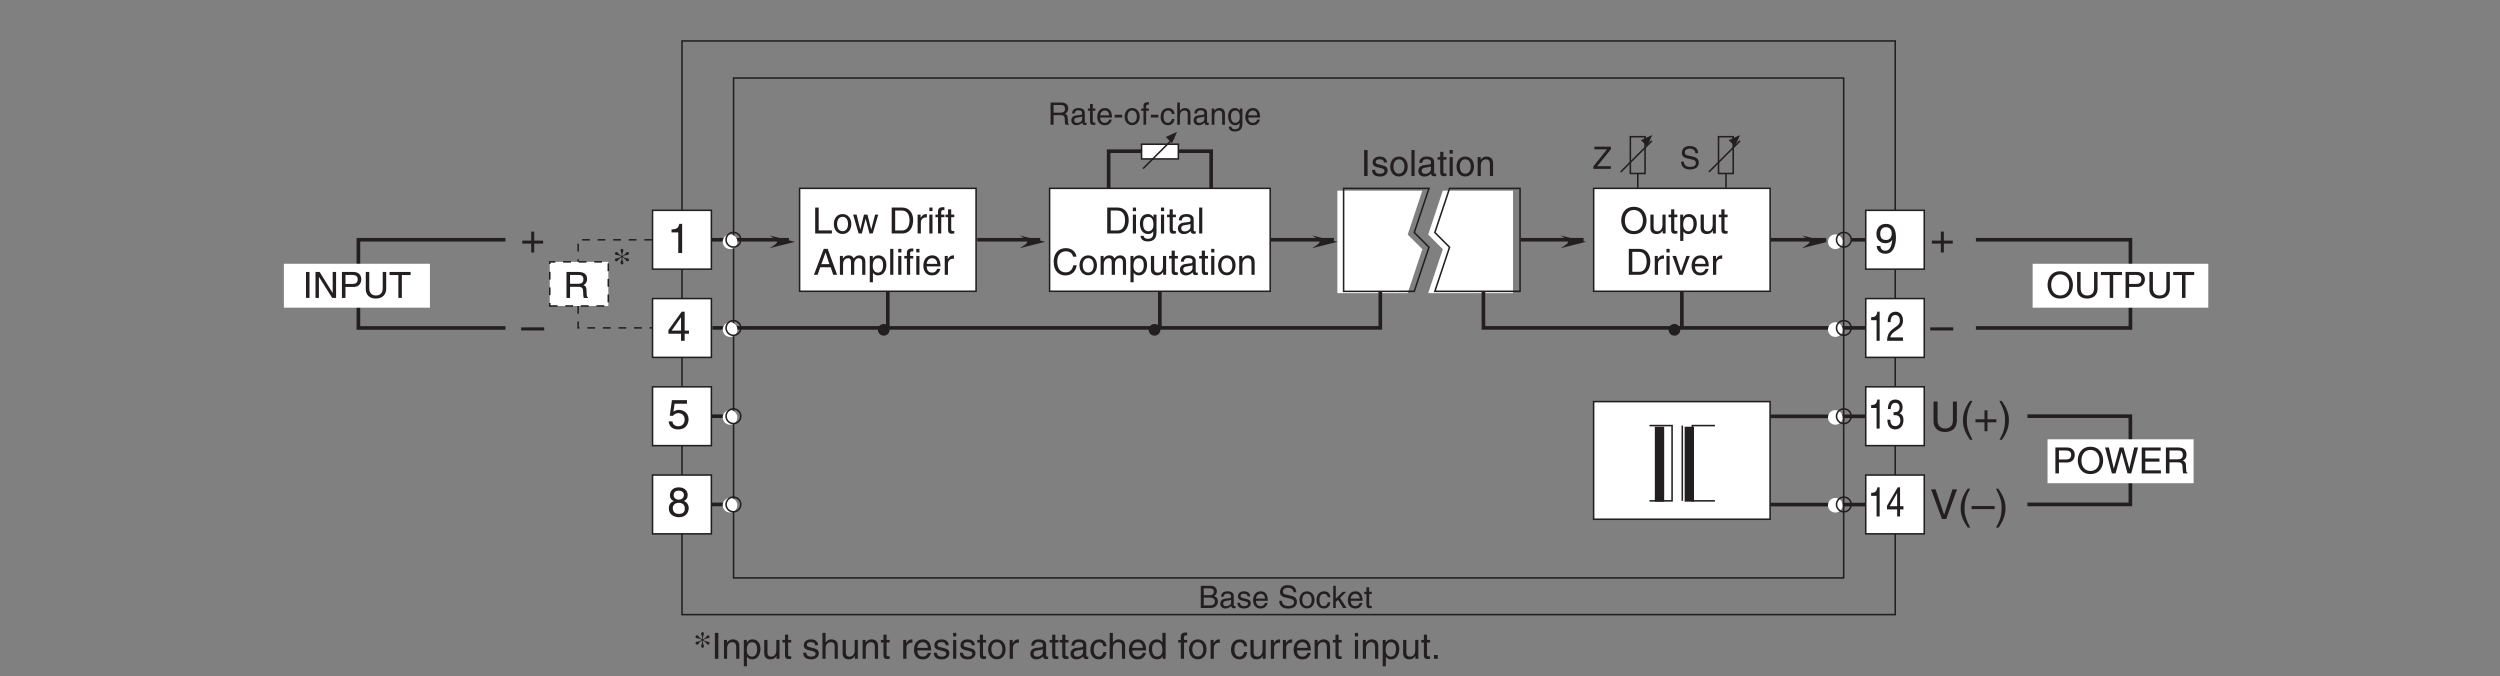 <?xml version="1.0" encoding="UTF-8"?>
<svg xmlns="http://www.w3.org/2000/svg" xmlns:xlink="http://www.w3.org/1999/xlink" width="481.89pt" height="130.39pt" viewBox="0 0 481.89 130.39" version="1.2">
<rect x="0" y="0" width="481.89" height="130.39" fill="#808080" stroke="none"/>
<defs>
<g>
<symbol overflow="visible" id="glyph0-0">
<path style="stroke:none;" d="M 0 0 L 3.984 0 L 3.984 -5.578 L 0 -5.578 Z M 1.984 -3.141 L 0.641 -5.172 L 3.344 -5.172 Z M 2.234 -2.781 L 3.578 -4.828 L 3.578 -0.75 Z M 0.641 -0.391 L 1.984 -2.438 L 3.344 -0.391 Z M 0.391 -4.828 L 1.75 -2.781 L 0.391 -0.75 Z M 0.391 -4.828 "/>
</symbol>
<symbol overflow="visible" id="glyph0-1">
<path style="stroke:none;" d="M 2.047 -2.297 L 0.312 -2.297 L 0.312 -1.719 L 2.047 -1.719 L 2.047 0 L 2.625 0 L 2.625 -1.719 L 4.344 -1.719 L 4.344 -2.297 L 2.625 -2.297 L 2.625 -4.031 L 2.047 -4.031 Z M 2.047 -2.297 "/>
</symbol>
<symbol overflow="visible" id="glyph0-2">
<path style="stroke:none;" d="M 4.438 -2.5 L 0 -2.5 L 0 -1.906 L 4.438 -1.906 Z M 4.438 -2.5 "/>
</symbol>
<symbol overflow="visible" id="glyph0-3">
<path style="stroke:none;" d="M 2.859 -5.609 L 2.312 -5.609 C 2.094 -4.688 1.719 -4.594 0.812 -4.531 L 0.812 -3.969 L 2.109 -3.969 L 2.109 0 L 2.859 0 Z M 2.859 -5.609 "/>
</symbol>
<symbol overflow="visible" id="glyph0-4">
<path style="stroke:none;" d="M 4.172 -1.359 L 4.172 -1.969 L 3.344 -1.969 L 3.344 -5.609 L 2.766 -5.609 L 0.203 -2.047 L 0.203 -1.359 L 2.641 -1.359 L 2.641 0 L 3.344 0 L 3.344 -1.359 Z M 2.625 -4.516 L 2.641 -4.516 L 2.641 -1.969 L 0.844 -1.969 Z M 2.625 -4.516 "/>
</symbol>
<symbol overflow="visible" id="glyph0-5">
<path style="stroke:none;" d="M 1.406 -4.797 L 3.781 -4.797 L 3.781 -5.484 L 0.891 -5.484 L 0.469 -2.484 L 1.062 -2.453 C 1.328 -2.781 1.703 -2.984 2.109 -2.984 C 2.797 -2.984 3.344 -2.547 3.344 -1.734 C 3.344 -1.031 2.891 -0.453 2.172 -0.453 C 1.531 -0.453 1.047 -0.734 0.984 -1.391 L 0.25 -1.391 C 0.391 -0.141 1.328 0.156 2.062 0.156 C 3.812 0.156 4.094 -1.188 4.094 -1.812 C 4.094 -2.969 3.156 -3.609 2.25 -3.609 C 1.75 -3.609 1.406 -3.438 1.172 -3.266 Z M 1.406 -4.797 "/>
</symbol>
<symbol overflow="visible" id="glyph0-6">
<path style="stroke:none;" d="M 3.922 -4.156 C 3.922 -4.812 3.438 -5.609 2.188 -5.609 C 0.859 -5.609 0.5 -4.641 0.5 -4.062 C 0.5 -3.531 0.766 -3.156 1.25 -2.969 C 0.656 -2.734 0.297 -2.297 0.297 -1.609 C 0.297 -1.344 0.297 -0.734 0.875 -0.281 C 1.328 0.078 1.906 0.156 2.219 0.156 C 3.547 0.156 4.125 -0.719 4.125 -1.625 C 4.125 -2.047 3.953 -2.656 3.203 -2.984 C 3.453 -3.109 3.922 -3.359 3.922 -4.156 Z M 2.203 -2.625 C 2.844 -2.625 3.375 -2.297 3.375 -1.531 C 3.375 -0.656 2.75 -0.484 2.25 -0.484 C 1.281 -0.484 1.047 -1.141 1.047 -1.594 C 1.047 -2.109 1.422 -2.625 2.203 -2.625 Z M 2.203 -3.234 C 1.688 -3.234 1.219 -3.562 1.219 -4.094 C 1.219 -4.453 1.406 -4.969 2.156 -4.969 C 2.969 -4.969 3.203 -4.484 3.203 -4.141 C 3.203 -3.625 2.812 -3.234 2.203 -3.234 Z M 2.203 -3.234 "/>
</symbol>
<symbol overflow="visible" id="glyph0-7">
<path style="stroke:none;" d="M 2.094 -1.875 C 2.609 -1.875 3.172 -2.109 3.375 -2.547 L 3.391 -2.531 C 3.219 -1.078 2.812 -0.438 2.047 -0.438 C 1.469 -0.438 1.141 -0.781 1.094 -1.344 L 0.391 -1.344 C 0.391 -0.812 0.75 0.156 2.062 0.156 C 4 0.156 4.094 -2.406 4.094 -3 C 4.094 -3.906 3.922 -5.609 2.141 -5.609 C 0.953 -5.609 0.328 -4.703 0.328 -3.688 C 0.328 -2.562 1.062 -1.875 2.094 -1.875 Z M 2.203 -2.5 C 1.734 -2.5 1.062 -2.641 1.062 -3.719 C 1.062 -4.469 1.484 -4.969 2.141 -4.969 C 2.953 -4.969 3.281 -4.422 3.281 -3.781 C 3.281 -2.672 2.562 -2.5 2.203 -2.5 Z M 2.203 -2.5 "/>
</symbol>
<symbol overflow="visible" id="glyph0-8">
<path style="stroke:none;" d="M 4.359 -5.719 L 4.359 -2.109 C 4.359 -0.859 3.562 -0.531 2.859 -0.531 C 2.156 -0.531 1.406 -0.875 1.406 -2.125 L 1.406 -5.719 L 0.625 -5.719 L 0.625 -1.906 C 0.625 -0.844 1.297 0.156 2.828 0.156 C 4.406 0.156 5.125 -0.844 5.125 -2.016 L 5.125 -5.719 Z M 4.359 -5.719 "/>
</symbol>
<symbol overflow="visible" id="glyph0-9">
<path style="stroke:none;" d="M 1.891 -5.844 C 1.031 -4.609 0.547 -3.484 0.547 -2.078 C 0.547 -0.594 1.078 0.406 1.906 1.656 L 2.375 1.656 C 1.75 0.391 1.297 -0.578 1.297 -1.891 C 1.297 -3.797 1.703 -4.562 2.375 -5.844 Z M 1.891 -5.844 "/>
</symbol>
<symbol overflow="visible" id="glyph0-10">
<path style="stroke:none;" d="M 0.766 1.656 C 1.625 0.422 2.109 -0.703 2.109 -2.109 C 2.109 -3.609 1.562 -4.594 0.734 -5.844 L 0.266 -5.844 C 0.906 -4.594 1.359 -3.625 1.359 -2.297 C 1.359 -0.391 0.953 0.375 0.281 1.656 Z M 0.766 1.656 "/>
</symbol>
<symbol overflow="visible" id="glyph0-11">
<path style="stroke:none;" d="M 2.672 -0.844 L 2.656 -0.844 L 1.016 -5.719 L 0.156 -5.719 L 2.25 0 L 3.062 0 L 5.156 -5.719 L 4.281 -5.719 Z M 2.672 -0.844 "/>
</symbol>
<symbol overflow="visible" id="glyph1-0">
<path style="stroke:none;" d="M 0 0 L 3.484 0 L 3.484 -4.875 L 0 -4.875 Z M 1.734 -2.75 L 0.562 -4.531 L 2.922 -4.531 Z M 1.953 -2.438 L 3.141 -4.219 L 3.141 -0.656 Z M 0.562 -0.344 L 1.734 -2.125 L 2.922 -0.344 Z M 0.344 -4.219 L 1.531 -2.438 L 0.344 -0.656 Z M 0.344 -4.219 "/>
</symbol>
<symbol overflow="visible" id="glyph1-1">
<path style="stroke:none;" d="M 1.312 -5 L 0.641 -5 L 0.641 0 L 1.312 0 Z M 1.312 -5 "/>
</symbol>
<symbol overflow="visible" id="glyph1-2">
<path style="stroke:none;" d="M 3.109 -2.609 C 3.109 -2.781 3.031 -3.75 1.719 -3.75 C 1 -3.75 0.344 -3.391 0.344 -2.578 C 0.344 -2.078 0.672 -1.828 1.188 -1.703 L 1.891 -1.531 C 2.422 -1.391 2.625 -1.297 2.625 -1 C 2.625 -0.594 2.219 -0.422 1.781 -0.422 C 0.922 -0.422 0.844 -0.891 0.812 -1.172 L 0.219 -1.172 C 0.25 -0.734 0.344 0.109 1.797 0.109 C 2.609 0.109 3.234 -0.344 3.234 -1.094 C 3.234 -1.594 2.969 -1.875 2.203 -2.062 L 1.594 -2.219 C 1.125 -2.328 0.938 -2.406 0.938 -2.703 C 0.938 -3.156 1.469 -3.219 1.656 -3.219 C 2.438 -3.219 2.516 -2.844 2.516 -2.609 Z M 3.109 -2.609 "/>
</symbol>
<symbol overflow="visible" id="glyph1-3">
<path style="stroke:none;" d="M 0.25 -1.828 C 0.25 -0.891 0.781 0.094 1.938 0.094 C 3.094 0.094 3.625 -0.891 3.625 -1.828 C 3.625 -2.766 3.094 -3.75 1.938 -3.75 C 0.781 -3.75 0.25 -2.766 0.25 -1.828 Z M 0.875 -1.828 C 0.875 -2.312 1.062 -3.219 1.938 -3.219 C 2.812 -3.219 3 -2.312 3 -1.828 C 3 -1.344 2.812 -0.438 1.938 -0.438 C 1.062 -0.438 0.875 -1.344 0.875 -1.828 Z M 0.875 -1.828 "/>
</symbol>
<symbol overflow="visible" id="glyph1-4">
<path style="stroke:none;" d="M 1.078 -5 L 0.469 -5 L 0.469 0 L 1.078 0 Z M 1.078 -5 "/>
</symbol>
<symbol overflow="visible" id="glyph1-5">
<path style="stroke:none;" d="M 1 -2.531 C 1.031 -2.812 1.141 -3.234 1.828 -3.234 C 2.406 -3.234 2.688 -3.031 2.688 -2.641 C 2.688 -2.281 2.516 -2.234 2.375 -2.219 L 1.359 -2.094 C 0.344 -1.969 0.25 -1.25 0.25 -0.953 C 0.25 -0.328 0.719 0.109 1.391 0.109 C 2.109 0.109 2.469 -0.234 2.703 -0.484 C 2.734 -0.203 2.812 0.062 3.359 0.062 C 3.5 0.062 3.594 0.031 3.688 0 L 3.688 -0.453 C 3.625 -0.438 3.547 -0.422 3.484 -0.422 C 3.359 -0.422 3.297 -0.484 3.297 -0.641 L 3.297 -2.734 C 3.297 -3.672 2.234 -3.75 1.938 -3.75 C 1.031 -3.75 0.453 -3.406 0.438 -2.531 Z M 2.672 -1.266 C 2.672 -0.781 2.125 -0.406 1.547 -0.406 C 1.094 -0.406 0.891 -0.641 0.891 -1.031 C 0.891 -1.5 1.359 -1.594 1.672 -1.625 C 2.422 -1.734 2.578 -1.781 2.672 -1.859 Z M 2.672 -1.266 "/>
</symbol>
<symbol overflow="visible" id="glyph1-6">
<path style="stroke:none;" d="M 1.797 -3.141 L 1.797 -3.641 L 1.203 -3.641 L 1.203 -4.656 L 0.594 -4.656 L 0.594 -3.641 L 0.094 -3.641 L 0.094 -3.141 L 0.594 -3.141 L 0.594 -0.734 C 0.594 -0.297 0.719 0.047 1.328 0.047 C 1.391 0.047 1.562 0.016 1.797 0 L 1.797 -0.484 L 1.578 -0.484 C 1.453 -0.484 1.203 -0.484 1.203 -0.766 L 1.203 -3.141 Z M 1.797 -3.141 "/>
</symbol>
<symbol overflow="visible" id="glyph1-7">
<path style="stroke:none;" d="M 1.078 -3.641 L 0.469 -3.641 L 0.469 0 L 1.078 0 Z M 1.078 -4.312 L 1.078 -5 L 0.469 -5 L 0.469 -4.312 Z M 1.078 -4.312 "/>
</symbol>
<symbol overflow="visible" id="glyph1-8">
<path style="stroke:none;" d="M 3.422 -2.484 C 3.422 -3.516 2.703 -3.75 2.141 -3.75 C 1.516 -3.75 1.172 -3.328 1.047 -3.125 L 1.031 -3.125 L 1.031 -3.641 L 0.453 -3.641 L 0.453 0 L 1.062 0 L 1.062 -1.984 C 1.062 -2.969 1.672 -3.203 2.031 -3.203 C 2.625 -3.203 2.812 -2.875 2.812 -2.25 L 2.812 0 L 3.422 0 Z M 3.422 -2.484 "/>
</symbol>
<symbol overflow="visible" id="glyph1-9">
<path style="stroke:none;" d="M 0.984 -1.656 C 0.984 -2.25 1.094 -3.203 1.969 -3.203 C 2.922 -3.203 2.969 -2.297 2.969 -1.828 C 2.969 -1.031 2.656 -0.422 1.984 -0.422 C 1.594 -0.422 0.984 -0.688 0.984 -1.656 Z M 0.406 1.438 L 1.016 1.438 L 1.016 -0.391 L 1.031 -0.391 C 1.188 -0.125 1.516 0.109 2 0.109 C 3.234 0.109 3.609 -1.062 3.609 -1.938 C 3.609 -2.953 3.047 -3.75 2.078 -3.75 C 1.422 -3.75 1.141 -3.344 1 -3.125 L 0.984 -3.125 L 0.984 -3.641 L 0.406 -3.641 Z M 0.406 1.438 "/>
</symbol>
<symbol overflow="visible" id="glyph1-10">
<path style="stroke:none;" d="M 3.406 0 L 3.406 -3.641 L 2.797 -3.641 L 2.797 -1.641 C 2.797 -1.109 2.562 -0.422 1.797 -0.422 C 1.391 -0.422 1.094 -0.625 1.094 -1.219 L 1.094 -3.641 L 0.469 -3.641 L 0.469 -1.031 C 0.469 -0.156 1.125 0.109 1.656 0.109 C 2.25 0.109 2.562 -0.125 2.812 -0.547 L 2.828 -0.531 L 2.828 0 Z M 3.406 0 "/>
</symbol>
<symbol overflow="visible" id="glyph1-11">
<path style="stroke:none;" d=""/>
</symbol>
<symbol overflow="visible" id="glyph1-12">
<path style="stroke:none;" d="M 3.422 -2.484 C 3.422 -3.516 2.703 -3.75 2.141 -3.75 C 1.562 -3.75 1.25 -3.391 1.078 -3.156 L 1.062 -3.156 L 1.062 -5 L 0.453 -5 L 0.453 0 L 1.062 0 L 1.062 -1.984 C 1.062 -2.906 1.578 -3.203 2.078 -3.203 C 2.672 -3.203 2.812 -2.875 2.812 -2.391 L 2.812 0 L 3.422 0 Z M 3.422 -2.484 "/>
</symbol>
<symbol overflow="visible" id="glyph1-13">
<path style="stroke:none;" d="M 1.156 -2.125 C 1.156 -2.641 1.516 -3.094 2.078 -3.094 L 2.312 -3.094 L 2.312 -3.734 C 2.266 -3.75 2.234 -3.75 2.156 -3.75 C 1.688 -3.75 1.375 -3.469 1.125 -3.031 L 1.109 -3.031 L 1.109 -3.641 L 0.531 -3.641 L 0.531 0 L 1.156 0 Z M 1.156 -2.125 "/>
</symbol>
<symbol overflow="visible" id="glyph1-14">
<path style="stroke:none;" d="M 2.938 -1.141 C 2.906 -0.875 2.578 -0.422 2 -0.422 C 1.297 -0.422 0.938 -0.859 0.938 -1.625 L 3.594 -1.625 C 3.594 -2.906 3.078 -3.75 2.031 -3.75 C 0.828 -3.75 0.281 -2.844 0.281 -1.719 C 0.281 -0.672 0.891 0.109 1.906 0.109 C 2.5 0.109 2.734 -0.031 2.906 -0.141 C 3.359 -0.453 3.531 -0.969 3.547 -1.141 Z M 0.938 -2.109 C 0.938 -2.672 1.375 -3.203 1.938 -3.203 C 2.688 -3.203 2.922 -2.672 2.969 -2.109 Z M 0.938 -2.109 "/>
</symbol>
<symbol overflow="visible" id="glyph1-15">
<path style="stroke:none;" d="M 3.328 -2.422 C 3.281 -3.047 2.906 -3.75 1.953 -3.75 C 0.75 -3.75 0.203 -2.844 0.203 -1.719 C 0.203 -0.672 0.812 0.109 1.844 0.109 C 2.906 0.109 3.266 -0.703 3.328 -1.297 L 2.734 -1.297 C 2.625 -0.734 2.266 -0.422 1.859 -0.422 C 1.016 -0.422 0.859 -1.203 0.859 -1.828 C 0.859 -2.469 1.109 -3.203 1.875 -3.203 C 2.391 -3.203 2.656 -2.906 2.734 -2.422 Z M 3.328 -2.422 "/>
</symbol>
<symbol overflow="visible" id="glyph1-16">
<path style="stroke:none;" d="M 3.484 -5 L 2.859 -5 L 2.859 -3.172 L 2.844 -3.125 C 2.703 -3.344 2.422 -3.75 1.766 -3.75 C 0.797 -3.75 0.25 -2.953 0.25 -1.938 C 0.25 -1.062 0.609 0.109 1.844 0.109 C 2.203 0.109 2.625 0 2.891 -0.5 L 2.906 -0.5 L 2.906 0 L 3.484 0 Z M 0.875 -1.828 C 0.875 -2.297 0.922 -3.203 1.875 -3.203 C 2.766 -3.203 2.859 -2.25 2.859 -1.656 C 2.859 -0.688 2.25 -0.422 1.859 -0.422 C 1.188 -0.422 0.875 -1.031 0.875 -1.828 Z M 0.875 -1.828 "/>
</symbol>
<symbol overflow="visible" id="glyph1-17">
<path style="stroke:none;" d="M 1.828 -3.141 L 1.828 -3.641 L 1.219 -3.641 L 1.219 -4.094 C 1.219 -4.391 1.312 -4.516 1.578 -4.516 C 1.656 -4.516 1.75 -4.516 1.828 -4.516 L 1.828 -5.062 C 1.734 -5.062 1.641 -5.078 1.547 -5.078 C 0.953 -5.078 0.594 -4.828 0.594 -4.266 L 0.594 -3.641 L 0.094 -3.641 L 0.094 -3.141 L 0.594 -3.141 L 0.594 0 L 1.219 0 L 1.219 -3.141 Z M 1.828 -3.141 "/>
</symbol>
<symbol overflow="visible" id="glyph1-18">
<path style="stroke:none;" d="M 1.328 -0.734 L 0.609 -0.734 L 0.609 0 L 1.328 0 Z M 1.328 -0.734 "/>
</symbol>
<symbol overflow="visible" id="glyph1-19">
<path style="stroke:none;" d="M 3.844 -0.969 L 3.828 -0.969 L 1.328 -5 L 0.531 -5 L 0.531 0 L 1.188 0 L 1.188 -4.047 L 1.203 -4.047 L 3.75 0 L 4.5 0 L 4.5 -5 L 3.844 -5 Z M 3.844 -0.969 "/>
</symbol>
<symbol overflow="visible" id="glyph1-20">
<path style="stroke:none;" d="M 1.281 -4.422 L 2.641 -4.422 C 3.203 -4.422 3.641 -4.219 3.641 -3.594 C 3.641 -2.906 3.219 -2.688 2.625 -2.688 L 1.281 -2.688 Z M 1.281 -2.109 L 2.844 -2.109 C 3.938 -2.109 4.328 -2.906 4.328 -3.594 C 4.328 -4.406 3.781 -5 2.844 -5 L 0.594 -5 L 0.594 0 L 1.281 0 Z M 1.281 -2.109 "/>
</symbol>
<symbol overflow="visible" id="glyph1-21">
<path style="stroke:none;" d="M 3.812 -5 L 3.812 -1.844 C 3.812 -0.75 3.109 -0.469 2.5 -0.469 C 1.891 -0.469 1.219 -0.766 1.219 -1.859 L 1.219 -5 L 0.547 -5 L 0.547 -1.672 C 0.547 -0.734 1.125 0.125 2.469 0.125 C 3.844 0.125 4.484 -0.734 4.484 -1.75 L 4.484 -5 Z M 3.812 -5 "/>
</symbol>
<symbol overflow="visible" id="glyph1-22">
<path style="stroke:none;" d="M 0.094 -4.406 L 1.797 -4.406 L 1.797 0 L 2.469 0 L 2.469 -4.406 L 4.156 -4.406 L 4.156 -5 L 0.094 -5 Z M 0.094 -4.406 "/>
</symbol>
<symbol overflow="visible" id="glyph1-23">
<path style="stroke:none;" d="M 1.203 -5 L 0.531 -5 L 0.531 0 L 3.75 0 L 3.75 -0.594 L 1.203 -0.594 Z M 1.203 -5 "/>
</symbol>
<symbol overflow="visible" id="glyph1-24">
<path style="stroke:none;" d="M 2.5 -2.828 L 2.516 -2.828 L 3.25 0 L 3.875 0 L 4.938 -3.641 L 4.328 -3.641 L 3.594 -0.781 L 3.578 -0.781 L 2.859 -3.641 L 2.188 -3.641 L 1.484 -0.781 L 1.469 -0.781 L 0.766 -3.641 L 0.094 -3.641 L 1.156 0 L 1.781 0 Z M 2.5 -2.828 "/>
</symbol>
<symbol overflow="visible" id="glyph1-25">
<path style="stroke:none;" d="M 0.562 0 L 2.562 0 C 4.203 0 4.703 -1.453 4.703 -2.578 C 4.703 -4.016 3.891 -5 2.594 -5 L 0.562 -5 Z M 1.234 -4.422 L 2.5 -4.422 C 3.422 -4.422 4 -3.797 4 -2.531 C 4 -1.266 3.422 -0.578 2.547 -0.578 L 1.234 -0.578 Z M 1.234 -4.422 "/>
</symbol>
<symbol overflow="visible" id="glyph1-26">
<path style="stroke:none;" d="M 3.328 -1.453 L 3.812 0 L 4.562 0 L 2.75 -5 L 1.984 -5 L 0.094 0 L 0.797 0 L 1.312 -1.453 Z M 1.531 -2.062 L 2.328 -4.266 L 2.344 -4.266 L 3.078 -2.062 Z M 1.531 -2.062 "/>
</symbol>
<symbol overflow="visible" id="glyph1-27">
<path style="stroke:none;" d="M 0.453 0 L 1.062 0 L 1.062 -1.984 C 1.062 -2.969 1.672 -3.203 2.031 -3.203 C 2.484 -3.203 2.594 -2.828 2.594 -2.516 L 2.594 0 L 3.219 0 L 3.219 -2.219 C 3.219 -2.703 3.547 -3.203 4.062 -3.203 C 4.594 -3.203 4.75 -2.859 4.75 -2.359 L 4.75 0 L 5.359 0 L 5.359 -2.516 C 5.359 -3.547 4.625 -3.75 4.234 -3.75 C 3.672 -3.75 3.422 -3.5 3.109 -3.156 C 3.016 -3.359 2.797 -3.75 2.141 -3.75 C 1.484 -3.75 1.172 -3.328 1.047 -3.125 L 1.031 -3.125 L 1.031 -3.641 L 0.453 -3.641 Z M 0.453 0 "/>
</symbol>
<symbol overflow="visible" id="glyph1-28">
<path style="stroke:none;" d="M 0.906 -1.828 C 0.906 -2.297 0.969 -3.203 1.906 -3.203 C 2.797 -3.203 2.891 -2.25 2.891 -1.656 C 2.891 -0.688 2.281 -0.422 1.891 -0.422 C 1.219 -0.422 0.906 -1.031 0.906 -1.828 Z M 3.484 -3.641 L 2.906 -3.641 L 2.906 -3.125 L 2.891 -3.125 C 2.734 -3.344 2.453 -3.75 1.797 -3.75 C 0.828 -3.75 0.281 -2.953 0.281 -1.938 C 0.281 -1.062 0.641 0.109 1.875 0.109 C 2.375 0.109 2.688 -0.125 2.844 -0.391 L 2.844 -0.406 L 2.859 -0.406 L 2.859 -0.266 C 2.859 0.172 2.891 1.031 1.828 1.031 C 1.672 1.031 1.109 1.031 1 0.453 L 0.391 0.453 C 0.516 1.422 1.359 1.531 1.781 1.531 C 3.469 1.531 3.484 0.219 3.484 -0.297 Z M 3.484 -3.641 "/>
</symbol>
<symbol overflow="visible" id="glyph1-29">
<path style="stroke:none;" d="M 4.703 -3.5 C 4.594 -4.328 3.938 -5.141 2.641 -5.141 C 1.188 -5.141 0.312 -4.062 0.312 -2.531 C 0.312 -0.609 1.422 0.125 2.562 0.125 C 2.938 0.125 4.469 0.047 4.75 -1.844 L 4.094 -1.844 C 3.859 -0.672 3.094 -0.469 2.656 -0.469 C 1.422 -0.469 1 -1.375 1 -2.547 C 1 -3.875 1.734 -4.531 2.641 -4.531 C 3.125 -4.531 3.859 -4.375 4.047 -3.5 Z M 4.703 -3.5 "/>
</symbol>
<symbol overflow="visible" id="glyph1-30">
<path style="stroke:none;" d="M 4.453 -2.5 C 4.453 -1.328 3.797 -0.469 2.703 -0.469 C 1.625 -0.469 0.969 -1.328 0.969 -2.5 C 0.969 -3.672 1.625 -4.531 2.703 -4.531 C 3.797 -4.531 4.453 -3.672 4.453 -2.5 Z M 5.156 -2.5 C 5.156 -3.578 4.578 -5.141 2.703 -5.141 C 0.844 -5.141 0.266 -3.578 0.266 -2.5 C 0.266 -1.422 0.844 0.125 2.703 0.125 C 4.578 0.125 5.156 -1.422 5.156 -2.5 Z M 5.156 -2.5 "/>
</symbol>
<symbol overflow="visible" id="glyph1-31">
<path style="stroke:none;" d="M 1.734 -0.672 L 1.719 -0.672 L 0.766 -3.641 L 0.062 -3.641 L 1.391 0 L 2.047 0 L 3.422 -3.641 L 2.766 -3.641 Z M 1.734 -0.672 "/>
</symbol>
<symbol overflow="visible" id="glyph1-32">
<path style="stroke:none;" d="M 1.297 -2.141 L 2.922 -2.141 C 3.734 -2.141 3.812 -1.672 3.812 -1.25 C 3.812 -1.062 3.844 -0.312 3.938 0 L 4.766 0 L 4.766 -0.109 C 4.562 -0.234 4.516 -0.328 4.516 -0.609 L 4.469 -1.516 C 4.453 -2.219 4.156 -2.344 3.875 -2.453 C 4.188 -2.641 4.578 -2.922 4.578 -3.656 C 4.578 -4.719 3.75 -5 2.922 -5 L 0.609 -5 L 0.609 0 L 1.297 0 Z M 1.297 -4.422 L 2.969 -4.422 C 3.312 -4.422 3.875 -4.359 3.875 -3.594 C 3.875 -2.844 3.359 -2.719 2.859 -2.719 L 1.297 -2.719 Z M 1.297 -4.422 "/>
</symbol>
<symbol overflow="visible" id="glyph1-33">
<path style="stroke:none;" d="M 3.281 -4.141 L 3.297 -4.141 L 4.438 0 L 5.156 0 L 6.469 -5 L 5.719 -5 L 4.781 -0.938 L 3.656 -5 L 2.906 -5 L 1.797 -0.938 L 1.781 -0.938 L 0.844 -5 L 0.109 -5 L 1.422 0 L 2.125 0 Z M 3.281 -4.141 "/>
</symbol>
<symbol overflow="visible" id="glyph1-34">
<path style="stroke:none;" d="M 4.297 -0.594 L 1.281 -0.594 L 1.281 -2.266 L 4.016 -2.266 L 4.016 -2.875 L 1.281 -2.875 L 1.281 -4.406 L 4.25 -4.406 L 4.25 -5 L 0.594 -5 L 0.594 0 L 4.297 0 Z M 4.297 -0.594 "/>
</symbol>
<symbol overflow="visible" id="glyph2-0">
<path style="stroke:none;" d="M 0 0 L 3.484 0 L 3.484 -4.875 L 0 -4.875 Z M 1.734 -2.75 L 0.562 -4.531 L 2.922 -4.531 Z M 1.953 -2.438 L 3.141 -4.219 L 3.141 -0.656 Z M 0.562 -0.344 L 1.734 -2.125 L 2.922 -0.344 Z M 0.344 -4.219 L 1.531 -2.438 L 0.344 -0.656 Z M 0.344 -4.219 "/>
</symbol>
<symbol overflow="visible" id="glyph2-1">
<path style="stroke:none;" d="M 1.344 -3.484 C 0.891 -3.219 0.391 -3.438 0.391 -3 C 0.391 -2.875 0.5 -2.734 0.688 -2.734 C 1 -2.734 0.891 -3.031 1.422 -3.375 L 1.609 -3.5 L 1.672 -3.484 L 1.672 -3.297 C 1.672 -2.812 1.469 -2.672 1.469 -2.422 C 1.469 -2.266 1.578 -2.125 1.734 -2.125 C 1.906 -2.125 2.016 -2.266 2.016 -2.422 C 2.016 -2.672 1.812 -2.812 1.812 -3.297 L 1.812 -3.484 L 1.875 -3.5 L 2.062 -3.375 C 2.594 -3.031 2.484 -2.734 2.797 -2.734 C 2.984 -2.734 3.094 -2.875 3.094 -3 C 3.094 -3.438 2.594 -3.219 2.141 -3.484 L 1.938 -3.594 L 1.938 -3.672 L 2.141 -3.797 C 2.594 -4.047 3.094 -3.828 3.094 -4.266 C 3.094 -4.391 2.984 -4.531 2.797 -4.531 C 2.484 -4.531 2.594 -4.234 2.062 -3.891 L 1.875 -3.781 L 1.812 -3.797 L 1.812 -3.984 C 1.812 -4.453 2.016 -4.594 2.016 -4.844 C 2.016 -5 1.906 -5.141 1.734 -5.141 C 1.578 -5.141 1.469 -5 1.469 -4.844 C 1.469 -4.594 1.672 -4.453 1.672 -3.984 L 1.672 -3.797 L 1.609 -3.781 L 1.422 -3.891 C 0.891 -4.234 1 -4.531 0.688 -4.531 C 0.5 -4.531 0.391 -4.391 0.391 -4.266 C 0.391 -3.828 0.891 -4.047 1.344 -3.797 L 1.547 -3.672 L 1.547 -3.594 Z M 1.344 -3.484 "/>
</symbol>
<symbol overflow="visible" id="glyph3-0">
<path style="stroke:none;" d="M 0 0 L 2.984 0 L 2.984 -4.172 L 0 -4.172 Z M 1.5 -2.359 L 0.484 -3.875 L 2.5 -3.875 Z M 1.672 -2.094 L 2.688 -3.609 L 2.688 -0.562 Z M 0.484 -0.297 L 1.5 -1.828 L 2.5 -0.297 Z M 0.297 -3.609 L 1.312 -2.094 L 0.297 -0.562 Z M 0.297 -3.609 "/>
</symbol>
<symbol overflow="visible" id="glyph3-1">
<path style="stroke:none;" d="M 1.016 -3.797 L 2.078 -3.797 C 2.719 -3.797 2.953 -3.562 2.953 -3.156 C 2.953 -2.641 2.625 -2.469 2.062 -2.469 L 1.016 -2.469 Z M 0.438 0 L 2.281 0 C 3.234 0 3.75 -0.578 3.75 -1.266 C 3.75 -2 3.25 -2.203 2.969 -2.312 C 3.438 -2.531 3.547 -2.922 3.547 -3.203 C 3.547 -3.797 3.125 -4.281 2.328 -4.281 L 0.438 -4.281 Z M 1.016 -2 L 2.156 -2 C 2.625 -2 3.156 -1.875 3.156 -1.281 C 3.156 -0.797 2.859 -0.5 2.25 -0.5 L 1.016 -0.5 Z M 1.016 -2 "/>
</symbol>
<symbol overflow="visible" id="glyph3-2">
<path style="stroke:none;" d="M 0.859 -2.172 C 0.891 -2.406 0.969 -2.781 1.562 -2.781 C 2.062 -2.781 2.297 -2.594 2.297 -2.266 C 2.297 -1.953 2.156 -1.906 2.031 -1.891 L 1.156 -1.797 C 0.297 -1.688 0.219 -1.078 0.219 -0.812 C 0.219 -0.281 0.625 0.094 1.188 0.094 C 1.797 0.094 2.125 -0.203 2.328 -0.422 C 2.344 -0.172 2.406 0.062 2.875 0.062 C 3 0.062 3.078 0.031 3.156 0 L 3.156 -0.375 C 3.109 -0.375 3.031 -0.359 2.984 -0.359 C 2.891 -0.359 2.812 -0.406 2.812 -0.547 L 2.812 -2.344 C 2.812 -3.141 1.906 -3.219 1.656 -3.219 C 0.891 -3.219 0.391 -2.922 0.375 -2.172 Z M 2.297 -1.078 C 2.297 -0.656 1.812 -0.344 1.328 -0.344 C 0.938 -0.344 0.766 -0.547 0.766 -0.891 C 0.766 -1.281 1.172 -1.359 1.422 -1.391 C 2.078 -1.484 2.203 -1.531 2.297 -1.594 Z M 2.297 -1.078 "/>
</symbol>
<symbol overflow="visible" id="glyph3-3">
<path style="stroke:none;" d="M 2.672 -2.234 C 2.672 -2.391 2.594 -3.219 1.469 -3.219 C 0.859 -3.219 0.297 -2.906 0.297 -2.219 C 0.297 -1.781 0.578 -1.562 1.016 -1.453 L 1.625 -1.312 C 2.078 -1.188 2.25 -1.109 2.25 -0.859 C 2.25 -0.516 1.906 -0.359 1.531 -0.359 C 0.781 -0.359 0.719 -0.766 0.703 -1 L 0.188 -1 C 0.203 -0.625 0.297 0.094 1.531 0.094 C 2.234 0.094 2.766 -0.297 2.766 -0.938 C 2.766 -1.359 2.547 -1.609 1.891 -1.766 L 1.359 -1.891 C 0.969 -2 0.797 -2.062 0.797 -2.312 C 0.797 -2.703 1.266 -2.75 1.422 -2.75 C 2.078 -2.75 2.156 -2.422 2.156 -2.234 Z M 2.672 -2.234 "/>
</symbol>
<symbol overflow="visible" id="glyph3-4">
<path style="stroke:none;" d="M 2.516 -0.984 C 2.5 -0.75 2.203 -0.359 1.703 -0.359 C 1.109 -0.359 0.797 -0.734 0.797 -1.391 L 3.078 -1.391 C 3.078 -2.5 2.641 -3.219 1.734 -3.219 C 0.703 -3.219 0.234 -2.438 0.234 -1.469 C 0.234 -0.578 0.766 0.094 1.641 0.094 C 2.141 0.094 2.344 -0.031 2.484 -0.125 C 2.875 -0.391 3.016 -0.828 3.031 -0.984 Z M 0.797 -1.812 C 0.797 -2.297 1.188 -2.734 1.672 -2.734 C 2.297 -2.734 2.5 -2.297 2.531 -1.812 Z M 0.797 -1.812 "/>
</symbol>
<symbol overflow="visible" id="glyph3-5">
<path style="stroke:none;" d=""/>
</symbol>
<symbol overflow="visible" id="glyph3-6">
<path style="stroke:none;" d="M 3.578 -3.031 C 3.562 -3.5 3.406 -4.406 1.906 -4.406 C 0.875 -4.406 0.438 -3.75 0.438 -3.078 C 0.438 -2.328 1.062 -2.125 1.344 -2.062 L 2.219 -1.859 C 2.938 -1.688 3.141 -1.547 3.141 -1.109 C 3.141 -0.484 2.438 -0.375 2.016 -0.375 C 1.469 -0.375 0.828 -0.609 0.828 -1.391 L 0.297 -1.391 C 0.297 -0.984 0.359 -0.625 0.734 -0.297 C 0.922 -0.125 1.234 0.109 2.016 0.109 C 2.75 0.109 3.703 -0.172 3.703 -1.188 C 3.703 -1.859 3.281 -2.203 2.734 -2.328 L 1.5 -2.609 C 1.25 -2.672 1 -2.781 1 -3.156 C 1 -3.797 1.609 -3.906 1.969 -3.906 C 2.453 -3.906 3.016 -3.688 3.031 -3.031 Z M 3.578 -3.031 "/>
</symbol>
<symbol overflow="visible" id="glyph3-7">
<path style="stroke:none;" d="M 0.203 -1.562 C 0.203 -0.766 0.656 0.078 1.656 0.078 C 2.656 0.078 3.109 -0.766 3.109 -1.562 C 3.109 -2.375 2.656 -3.219 1.656 -3.219 C 0.656 -3.219 0.203 -2.375 0.203 -1.562 Z M 0.75 -1.562 C 0.75 -1.984 0.906 -2.75 1.656 -2.75 C 2.406 -2.75 2.562 -1.984 2.562 -1.562 C 2.562 -1.141 2.406 -0.375 1.656 -0.375 C 0.906 -0.375 0.75 -1.141 0.75 -1.562 Z M 0.75 -1.562 "/>
</symbol>
<symbol overflow="visible" id="glyph3-8">
<path style="stroke:none;" d="M 2.844 -2.078 C 2.812 -2.609 2.5 -3.219 1.672 -3.219 C 0.641 -3.219 0.172 -2.438 0.172 -1.469 C 0.172 -0.578 0.703 0.094 1.578 0.094 C 2.484 0.094 2.797 -0.609 2.844 -1.109 L 2.344 -1.109 C 2.25 -0.625 1.953 -0.359 1.594 -0.359 C 0.875 -0.359 0.734 -1.031 0.734 -1.562 C 0.734 -2.125 0.953 -2.734 1.594 -2.734 C 2.047 -2.734 2.281 -2.484 2.344 -2.078 Z M 2.844 -2.078 "/>
</symbol>
<symbol overflow="visible" id="glyph3-9">
<path style="stroke:none;" d="M 1.719 -1.953 L 2.922 -3.125 L 2.25 -3.125 L 0.906 -1.797 L 0.906 -4.281 L 0.406 -4.281 L 0.406 0 L 0.906 0 L 0.906 -1.188 L 1.344 -1.578 L 2.312 0 L 2.984 0 Z M 1.719 -1.953 "/>
</symbol>
<symbol overflow="visible" id="glyph3-10">
<path style="stroke:none;" d="M 1.531 -2.688 L 1.531 -3.125 L 1.031 -3.125 L 1.031 -4 L 0.5 -4 L 0.5 -3.125 L 0.078 -3.125 L 0.078 -2.688 L 0.5 -2.688 L 0.5 -0.625 C 0.5 -0.25 0.625 0.047 1.141 0.047 C 1.188 0.047 1.344 0.016 1.531 0 L 1.531 -0.406 L 1.344 -0.406 C 1.234 -0.406 1.031 -0.406 1.031 -0.656 L 1.031 -2.688 Z M 1.531 -2.688 "/>
</symbol>
<symbol overflow="visible" id="glyph3-11">
<path style="stroke:none;" d="M 3.516 -0.516 L 0.875 -0.516 L 3.516 -3.781 L 3.516 -4.281 L 0.328 -4.281 L 0.328 -3.766 L 2.766 -3.766 L 0.141 -0.484 L 0.141 0 L 3.516 0 Z M 3.516 -0.516 "/>
</symbol>
<symbol overflow="visible" id="glyph3-12">
<path style="stroke:none;" d="M 1.109 -1.844 L 2.5 -1.844 C 3.203 -1.844 3.266 -1.422 3.266 -1.078 C 3.266 -0.906 3.281 -0.266 3.375 0 L 4.078 0 L 4.078 -0.094 C 3.906 -0.203 3.875 -0.281 3.875 -0.531 L 3.828 -1.297 C 3.812 -1.891 3.562 -2 3.312 -2.109 C 3.594 -2.266 3.922 -2.5 3.922 -3.141 C 3.922 -4.047 3.219 -4.281 2.5 -4.281 L 0.531 -4.281 L 0.531 0 L 1.109 0 Z M 1.109 -3.797 L 2.547 -3.797 C 2.828 -3.797 3.312 -3.734 3.312 -3.078 C 3.312 -2.438 2.875 -2.328 2.453 -2.328 L 1.109 -2.328 Z M 1.109 -3.797 "/>
</symbol>
<symbol overflow="visible" id="glyph3-13">
<path style="stroke:none;" d="M 1.719 -1.922 L 0.266 -1.922 L 0.266 -1.391 L 1.719 -1.391 Z M 1.719 -1.922 "/>
</symbol>
<symbol overflow="visible" id="glyph3-14">
<path style="stroke:none;" d="M 1.562 -2.688 L 1.562 -3.125 L 1.031 -3.125 L 1.031 -3.516 C 1.031 -3.766 1.125 -3.875 1.344 -3.875 C 1.422 -3.875 1.5 -3.875 1.562 -3.859 L 1.562 -4.328 C 1.484 -4.344 1.406 -4.344 1.328 -4.344 C 0.812 -4.344 0.516 -4.125 0.516 -3.656 L 0.516 -3.125 L 0.078 -3.125 L 0.078 -2.688 L 0.516 -2.688 L 0.516 0 L 1.031 0 L 1.031 -2.688 Z M 1.562 -2.688 "/>
</symbol>
<symbol overflow="visible" id="glyph3-15">
<path style="stroke:none;" d="M 2.938 -2.125 C 2.938 -3.016 2.328 -3.219 1.844 -3.219 C 1.344 -3.219 1.078 -2.906 0.922 -2.703 L 0.906 -2.703 L 0.906 -4.281 L 0.391 -4.281 L 0.391 0 L 0.906 0 L 0.906 -1.703 C 0.906 -2.484 1.359 -2.734 1.781 -2.734 C 2.281 -2.734 2.406 -2.469 2.406 -2.047 L 2.406 0 L 2.938 0 Z M 2.938 -2.125 "/>
</symbol>
<symbol overflow="visible" id="glyph3-16">
<path style="stroke:none;" d="M 2.938 -2.125 C 2.938 -3.016 2.328 -3.219 1.844 -3.219 C 1.297 -3.219 1.016 -2.844 0.891 -2.688 L 0.891 -3.125 L 0.391 -3.125 L 0.391 0 L 0.906 0 L 0.906 -1.703 C 0.906 -2.547 1.438 -2.734 1.734 -2.734 C 2.25 -2.734 2.406 -2.469 2.406 -1.922 L 2.406 0 L 2.938 0 Z M 2.938 -2.125 "/>
</symbol>
<symbol overflow="visible" id="glyph3-17">
<path style="stroke:none;" d="M 0.781 -1.562 C 0.781 -1.969 0.828 -2.734 1.641 -2.734 C 2.391 -2.734 2.484 -1.922 2.484 -1.422 C 2.484 -0.578 1.953 -0.359 1.625 -0.359 C 1.047 -0.359 0.781 -0.891 0.781 -1.562 Z M 2.984 -3.125 L 2.484 -3.125 L 2.484 -2.688 L 2.469 -2.688 C 2.344 -2.859 2.109 -3.219 1.547 -3.219 C 0.703 -3.219 0.234 -2.531 0.234 -1.656 C 0.234 -0.906 0.547 0.094 1.609 0.094 C 2.031 0.094 2.297 -0.109 2.438 -0.328 L 2.438 -0.359 L 2.453 -0.359 L 2.453 -0.219 C 2.453 0.156 2.469 0.875 1.562 0.875 C 1.438 0.875 0.953 0.875 0.859 0.375 L 0.328 0.375 C 0.438 1.219 1.156 1.312 1.531 1.312 C 2.969 1.312 2.984 0.188 2.984 -0.25 Z M 2.984 -3.125 "/>
</symbol>
<symbol overflow="visible" id="glyph4-0">
<path style="stroke:none;" d="M 0 0 L 3.188 0 L 3.188 -5.578 L 0 -5.578 Z M 1.594 -3.141 L 0.516 -5.172 L 2.672 -5.172 Z M 1.781 -2.781 L 2.875 -4.828 L 2.875 -0.75 Z M 0.516 -0.391 L 1.594 -2.438 L 2.672 -0.391 Z M 0.312 -4.828 L 1.406 -2.781 L 0.312 -0.75 Z M 0.312 -4.828 "/>
</symbol>
<symbol overflow="visible" id="glyph4-1">
<path style="stroke:none;" d="M 2.281 -5.609 L 1.844 -5.609 C 1.672 -4.688 1.375 -4.594 0.641 -4.531 L 0.641 -3.969 L 1.688 -3.969 L 1.688 0 L 2.281 0 Z M 2.281 -5.609 "/>
</symbol>
<symbol overflow="visible" id="glyph4-2">
<path style="stroke:none;" d="M 0.844 -3.594 C 0.859 -3.984 0.906 -4.969 1.75 -4.969 C 2.406 -4.969 2.641 -4.406 2.641 -3.953 C 2.641 -3.234 2.281 -3 1.812 -2.656 L 1.219 -2.219 C 0.625 -1.781 0.203 -1.156 0.172 0 L 3.234 0 L 3.234 -0.656 L 0.797 -0.656 C 0.828 -0.875 0.953 -1.312 1.562 -1.734 L 2.031 -2.062 C 2.703 -2.5 3.234 -2.922 3.234 -3.922 C 3.234 -4.969 2.609 -5.609 1.828 -5.609 C 1.344 -5.609 0.281 -5.422 0.281 -3.594 Z M 0.844 -3.594 "/>
</symbol>
<symbol overflow="visible" id="glyph4-3">
<path style="stroke:none;" d="M 1.422 -2.578 C 1.516 -2.578 1.594 -2.594 1.688 -2.594 C 2.062 -2.594 2.734 -2.5 2.734 -1.562 C 2.734 -0.922 2.328 -0.484 1.75 -0.484 C 0.922 -0.484 0.812 -1.188 0.797 -1.719 L 0.219 -1.719 C 0.25 -1.062 0.391 -0.422 0.891 -0.094 C 1.109 0.047 1.391 0.156 1.719 0.156 C 2.859 0.156 3.328 -0.734 3.328 -1.656 C 3.328 -2.406 3.016 -2.781 2.578 -2.953 L 2.578 -2.969 C 2.828 -3.062 3.156 -3.406 3.156 -4.125 C 3.156 -4.984 2.641 -5.609 1.766 -5.609 C 0.594 -5.609 0.328 -4.594 0.328 -3.766 L 0.875 -3.766 C 0.906 -4.156 0.953 -4.969 1.75 -4.969 C 2.422 -4.969 2.578 -4.422 2.578 -4.094 C 2.578 -3.391 2.156 -3.172 1.719 -3.172 C 1.625 -3.172 1.531 -3.172 1.422 -3.188 Z M 1.422 -2.578 "/>
</symbol>
<symbol overflow="visible" id="glyph4-4">
<path style="stroke:none;" d="M 3.328 -1.359 L 3.328 -1.969 L 2.672 -1.969 L 2.672 -5.609 L 2.219 -5.609 L 0.156 -2.047 L 0.156 -1.359 L 2.109 -1.359 L 2.109 0 L 2.672 0 L 2.672 -1.359 Z M 2.109 -4.516 L 2.109 -1.969 L 0.672 -1.969 Z M 2.109 -4.516 "/>
</symbol>
</g>
</defs>
<g id="surface1">
<path style="fill:none;stroke-width:3;stroke-linecap:butt;stroke-linejoin:miter;stroke:rgb(13.73%,12.16%,12.549%);stroke-opacity:1;stroke-miterlimit:4;" d="M 1403.323 183.88 L 3543.092 183.88 L 3543.092 1147.429 L 1403.323 1147.429 Z M 1403.323 183.88 " transform="matrix(0.1,0,0,-0.1,1.067,129.783)"/>
<path style="fill:none;stroke-width:3;stroke-linecap:butt;stroke-linejoin:miter;stroke:rgb(13.73%,12.16%,12.549%);stroke-opacity:1;stroke-miterlimit:4;" d="M 1303.915 113.121 L 3642.461 113.121 L 3642.461 1218.895 L 1303.915 1218.895 Z M 1303.915 113.121 " transform="matrix(0.1,0,0,-0.1,1.067,129.783)"/>
<path style="fill:none;stroke-width:7;stroke-linecap:butt;stroke-linejoin:miter;stroke:rgb(13.73%,12.16%,12.549%);stroke-opacity:1;stroke-miterlimit:4;" d="M 1509.953 835.704 L 1361.056 835.704 " transform="matrix(0.1,0,0,-0.1,1.067,129.783)"/>
<path style="fill:none;stroke-width:7;stroke-linecap:butt;stroke-linejoin:miter;stroke:rgb(13.73%,12.16%,12.549%);stroke-opacity:1;stroke-miterlimit:4;" d="M 3798.029 665.655 L 4095.861 665.655 L 4095.861 835.704 L 3798.029 835.704 " transform="matrix(0.1,0,0,-0.1,1.067,129.783)"/>
<g style="fill:rgb(13.73%,12.16%,12.549%);fill-opacity:1;">
  <use xlink:href="#glyph0-1" x="372.062" y="48.675"/>
</g>
<g style="fill:rgb(13.73%,12.16%,12.549%);fill-opacity:1;">
  <use xlink:href="#glyph0-2" x="372.062" y="65.604"/>
</g>
<path style="fill:none;stroke-width:7;stroke-linecap:butt;stroke-linejoin:miter;stroke:rgb(13.73%,12.16%,12.549%);stroke-opacity:1;stroke-miterlimit:4;" d="M 963.62 665.655 L 680.151 665.655 L 680.151 835.704 L 963.62 835.704 " transform="matrix(0.1,0,0,-0.1,1.067,129.783)"/>
<g style="fill:rgb(13.73%,12.16%,12.549%);fill-opacity:1;">
  <use xlink:href="#glyph0-1" x="100.347" y="48.675"/>
</g>
<g style="fill:rgb(13.73%,12.16%,12.549%);fill-opacity:1;">
  <use xlink:href="#glyph0-2" x="100.459" y="65.604"/>
</g>
<path style=" stroke:none;fill-rule:nonzero;fill:rgb(100%,100%,100%);fill-opacity:1;" d="M 140.719 48.012 C 141.496 48.012 142.129 47.379 142.129 46.602 C 142.129 45.82 141.496 45.191 140.719 45.191 C 139.941 45.191 139.309 45.82 139.309 46.602 C 139.309 47.379 139.941 48.012 140.719 48.012 "/>
<path style="fill:none;stroke-width:3;stroke-linecap:butt;stroke-linejoin:miter;stroke:rgb(13.73%,12.16%,12.549%);stroke-opacity:1;stroke-miterlimit:4;" d="M 1403.049 821.537 C 1410.858 821.537 1417.216 827.894 1417.216 835.704 C 1417.216 843.553 1410.858 849.872 1403.049 849.872 C 1395.239 849.872 1388.881 843.553 1388.881 835.704 C 1388.881 827.894 1395.239 821.537 1403.049 821.537 Z M 1403.049 821.537 " transform="matrix(0.1,0,0,-0.1,1.067,129.783)"/>
<path style=" stroke:none;fill-rule:nonzero;fill:rgb(100%,100%,100%);fill-opacity:1;" d="M 278.113 36.75 L 275.293 45.215 L 278.113 48.035 L 275.293 56.5 L 291.641 56.5 L 291.641 36.75 L 278.113 36.75 "/>
<path style="fill:none;stroke-width:3;stroke-linecap:butt;stroke-linejoin:miter;stroke:rgb(13.73%,12.16%,12.549%);stroke-opacity:1;stroke-miterlimit:4;" d="M 2783.422 934.681 L 2755.087 849.636 L 2783.422 821.301 L 2755.087 736.257 L 2919.328 736.257 L 2919.328 934.681 Z M 2783.422 934.681 " transform="matrix(0.1,0,0,-0.1,1.067,129.783)"/>
<path style=" stroke:none;fill-rule:nonzero;fill:rgb(100%,100%,100%);fill-opacity:1;" d="M 271.344 56.5 L 274.164 48.035 L 271.344 45.215 L 274.164 36.75 L 257.785 36.75 L 257.785 56.504 L 271.344 56.5 "/>
<path style="fill:none;stroke-width:3;stroke-linecap:butt;stroke-linejoin:miter;stroke:rgb(13.73%,12.16%,12.549%);stroke-opacity:1;stroke-miterlimit:4;" d="M 2715.41 736.257 L 2743.745 821.301 L 2715.41 849.636 L 2743.745 934.681 L 2579.189 934.681 L 2579.189 736.218 Z M 2715.41 736.257 " transform="matrix(0.1,0,0,-0.1,1.067,129.783)"/>
<path style=" stroke:none;fill-rule:nonzero;fill:rgb(100%,100%,100%);fill-opacity:1;" d="M 353.766 48.012 C 354.543 48.012 355.176 47.379 355.176 46.602 C 355.176 45.82 354.543 45.191 353.766 45.191 C 352.988 45.191 352.355 45.82 352.355 46.602 C 352.355 47.379 352.988 48.012 353.766 48.012 "/>
<path style="fill:none;stroke-width:3;stroke-linecap:butt;stroke-linejoin:miter;stroke:rgb(13.73%,12.16%,12.549%);stroke-opacity:1;stroke-miterlimit:4;" d="M 3543.484 821.537 C 3551.294 821.537 3557.652 827.894 3557.652 835.704 C 3557.652 843.553 3551.294 849.872 3543.484 849.872 C 3535.675 849.872 3529.317 843.553 3529.317 835.704 C 3529.317 827.894 3535.675 821.537 3543.484 821.537 Z M 3543.484 821.537 " transform="matrix(0.1,0,0,-0.1,1.067,129.783)"/>
<path style=" stroke:none;fill-rule:nonzero;fill:rgb(13.73%,12.16%,12.549%);fill-opacity:1;" d="M 148.34 45.387 L 153.25 46.613 L 148.34 47.84 C 150.309 46.613 150.254 46.559 148.34 45.387 "/>
<path style="fill:none;stroke-width:7;stroke-linecap:butt;stroke-linejoin:miter;stroke:rgb(13.73%,12.16%,12.549%);stroke-opacity:1;stroke-miterlimit:4;" d="M 2560.548 835.704 L 2439.162 835.704 " transform="matrix(0.1,0,0,-0.1,1.067,129.783)"/>
<path style=" stroke:none;fill-rule:nonzero;fill:rgb(13.73%,12.16%,12.549%);fill-opacity:1;" d="M 252.91 45.387 L 257.82 46.613 L 252.91 47.84 C 254.875 46.613 254.824 46.559 252.91 45.387 "/>
<path style="fill:none;stroke-width:7;stroke-linecap:butt;stroke-linejoin:miter;stroke:rgb(13.73%,12.16%,12.549%);stroke-opacity:1;stroke-miterlimit:4;" d="M 3041.773 835.704 L 2920.388 835.704 " transform="matrix(0.1,0,0,-0.1,1.067,129.783)"/>
<path style=" stroke:none;fill-rule:nonzero;fill:rgb(13.73%,12.16%,12.549%);fill-opacity:1;" d="M 300.809 45.387 L 305.719 46.613 L 300.809 47.84 C 302.777 46.613 302.723 46.559 300.809 45.387 "/>
<path style="fill:none;stroke-width:7;stroke-linecap:butt;stroke-linejoin:miter;stroke:rgb(13.73%,12.16%,12.549%);stroke-opacity:1;stroke-miterlimit:4;" d="M 3509.302 835.704 L 3400.396 835.704 " transform="matrix(0.1,0,0,-0.1,1.067,129.783)"/>
<path style=" stroke:none;fill-rule:nonzero;fill:rgb(13.73%,12.16%,12.549%);fill-opacity:1;" d="M 347.344 45.387 L 352.254 46.613 L 347.344 47.84 C 349.309 46.613 349.258 46.559 347.344 45.387 "/>
<path style="fill:none;stroke-width:7;stroke-linecap:butt;stroke-linejoin:miter;stroke:rgb(13.73%,12.16%,12.549%);stroke-opacity:1;stroke-miterlimit:4;" d="M 3558.084 835.586 L 3585.594 835.586 " transform="matrix(0.1,0,0,-0.1,1.067,129.783)"/>
<g style="fill:rgb(13.73%,12.16%,12.549%);fill-opacity:1;">
  <use xlink:href="#glyph1-1" x="262.301" y="33.923"/>
  <use xlink:href="#glyph1-2" x="264.238" y="33.923"/>
  <use xlink:href="#glyph1-3" x="267.722" y="33.923"/>
  <use xlink:href="#glyph1-4" x="271.596" y="33.923"/>
  <use xlink:href="#glyph1-5" x="273.142" y="33.923"/>
  <use xlink:href="#glyph1-6" x="277.016" y="33.923"/>
  <use xlink:href="#glyph1-7" x="278.953" y="33.923"/>
  <use xlink:href="#glyph1-3" x="280.5" y="33.923"/>
  <use xlink:href="#glyph1-8" x="284.374" y="33.923"/>
</g>
<path style="fill:none;stroke-width:7;stroke-linecap:butt;stroke-linejoin:miter;stroke:rgb(13.73%,12.16%,12.549%);stroke-opacity:1;stroke-miterlimit:4;" d="M 1362.548 665.812 L 2649.949 665.812 L 2649.949 736.218 " transform="matrix(0.1,0,0,-0.1,1.067,129.783)"/>
<path style="fill:none;stroke-width:7;stroke-linecap:butt;stroke-linejoin:miter;stroke:rgb(13.73%,12.16%,12.549%);stroke-opacity:1;stroke-miterlimit:4;" d="M 2848.726 736.218 L 2848.726 665.812 L 3585.594 665.812 " transform="matrix(0.1,0,0,-0.1,1.067,129.783)"/>
<path style="fill:none;stroke-width:7;stroke-linecap:butt;stroke-linejoin:miter;stroke:rgb(13.73%,12.16%,12.549%);stroke-opacity:1;stroke-miterlimit:4;" d="M 3231.21 736.218 L 3231.21 665.812 " transform="matrix(0.1,0,0,-0.1,1.067,129.783)"/>
<path style="fill:none;stroke-width:7;stroke-linecap:butt;stroke-linejoin:miter;stroke:rgb(13.73%,12.16%,12.549%);stroke-opacity:1;stroke-miterlimit:4;" d="M 1700.606 735.59 L 1700.606 665.812 " transform="matrix(0.1,0,0,-0.1,1.067,129.783)"/>
<path style=" stroke:none;fill-rule:nonzero;fill:rgb(13.73%,12.16%,12.549%);fill-opacity:1;" d="M 170.344 64.703 C 170.969 64.703 171.473 64.199 171.473 63.574 C 171.473 62.953 170.969 62.445 170.344 62.445 C 169.723 62.445 169.219 62.953 169.219 63.574 C 169.219 64.199 169.723 64.703 170.344 64.703 "/>
<path style=" stroke:none;fill-rule:nonzero;fill:rgb(13.73%,12.16%,12.549%);fill-opacity:1;" d="M 322.754 64.703 C 323.379 64.703 323.883 64.199 323.883 63.574 C 323.883 62.953 323.379 62.445 322.754 62.445 C 322.133 62.445 321.625 62.953 321.625 63.574 C 321.625 64.199 322.133 64.703 322.754 64.703 "/>
<path style=" stroke:none;fill-rule:nonzero;fill:rgb(100%,100%,100%);fill-opacity:1;" d="M 140.719 64.941 C 141.496 64.941 142.129 64.309 142.129 63.527 C 142.129 62.75 141.496 62.117 140.719 62.117 C 139.941 62.117 139.309 62.75 139.309 63.527 C 139.309 64.309 139.941 64.941 140.719 64.941 "/>
<path style="fill:none;stroke-width:3;stroke-linecap:butt;stroke-linejoin:miter;stroke:rgb(13.73%,12.16%,12.549%);stroke-opacity:1;stroke-miterlimit:4;" d="M 1403.049 651.448 C 1410.858 651.448 1417.216 657.806 1417.216 665.655 C 1417.216 673.464 1410.858 679.822 1403.049 679.822 C 1395.239 679.822 1388.881 673.464 1388.881 665.655 C 1388.881 657.806 1395.239 651.448 1403.049 651.448 Z M 1403.049 651.448 " transform="matrix(0.1,0,0,-0.1,1.067,129.783)"/>
<path style=" stroke:none;fill-rule:nonzero;fill:rgb(100%,100%,100%);fill-opacity:1;" d="M 353.766 64.941 C 354.543 64.941 355.176 64.309 355.176 63.527 C 355.176 62.75 354.543 62.117 353.766 62.117 C 352.988 62.117 352.355 62.75 352.355 63.527 C 352.355 64.309 352.988 64.941 353.766 64.941 "/>
<path style="fill:none;stroke-width:3;stroke-linecap:butt;stroke-linejoin:miter;stroke:rgb(13.73%,12.16%,12.549%);stroke-opacity:1;stroke-miterlimit:4;" d="M 3543.484 651.448 C 3551.294 651.448 3557.652 657.806 3557.652 665.655 C 3557.652 673.464 3551.294 679.822 3543.484 679.822 C 3535.675 679.822 3529.317 673.464 3529.317 665.655 C 3529.317 657.806 3535.675 651.448 3543.484 651.448 Z M 3543.484 651.448 " transform="matrix(0.1,0,0,-0.1,1.067,129.783)"/>
<path style="fill:none;stroke-width:7;stroke-linecap:butt;stroke-linejoin:miter;stroke:rgb(13.73%,12.16%,12.549%);stroke-opacity:1;stroke-miterlimit:4;" d="M 1388.881 495.566 L 1361.056 495.566 " transform="matrix(0.1,0,0,-0.1,1.067,129.783)"/>
<path style=" stroke:none;fill-rule:nonzero;fill:rgb(100%,100%,100%);fill-opacity:1;" d="M 140.719 81.867 C 141.496 81.867 142.129 81.238 142.129 80.457 C 142.129 79.68 141.496 79.047 140.719 79.047 C 139.941 79.047 139.309 79.68 139.309 80.457 C 139.309 81.238 139.941 81.867 140.719 81.867 "/>
<path style="fill:none;stroke-width:3;stroke-linecap:butt;stroke-linejoin:miter;stroke:rgb(13.73%,12.16%,12.549%);stroke-opacity:1;stroke-miterlimit:4;" d="M 1403.049 481.398 C 1410.858 481.398 1417.216 487.717 1417.216 495.566 C 1417.216 503.375 1410.858 509.733 1403.049 509.733 C 1395.239 509.733 1388.881 503.375 1388.881 495.566 C 1388.881 487.717 1395.239 481.398 1403.049 481.398 Z M 1403.049 481.398 " transform="matrix(0.1,0,0,-0.1,1.067,129.783)"/>
<path style="fill:none;stroke-width:7;stroke-linecap:butt;stroke-linejoin:miter;stroke:rgb(13.73%,12.16%,12.549%);stroke-opacity:1;stroke-miterlimit:4;" d="M 1388.881 325.477 L 1361.056 325.477 " transform="matrix(0.1,0,0,-0.1,1.067,129.783)"/>
<path style=" stroke:none;fill-rule:nonzero;fill:rgb(100%,100%,100%);fill-opacity:1;" d="M 140.719 98.797 C 141.496 98.797 142.129 98.164 142.129 97.387 C 142.129 96.609 141.496 95.977 140.719 95.977 C 139.941 95.977 139.309 96.609 139.309 97.387 C 139.309 98.164 139.941 98.797 140.719 98.797 "/>
<path style="fill:none;stroke-width:3;stroke-linecap:butt;stroke-linejoin:miter;stroke:rgb(13.73%,12.16%,12.549%);stroke-opacity:1;stroke-miterlimit:4;" d="M 1403.049 311.309 C 1410.858 311.309 1417.216 317.667 1417.216 325.477 C 1417.216 333.287 1410.858 339.644 1403.049 339.644 C 1395.239 339.644 1388.881 333.287 1388.881 325.477 C 1388.881 317.667 1395.239 311.309 1403.049 311.309 Z M 1403.049 311.309 " transform="matrix(0.1,0,0,-0.1,1.067,129.783)"/>
<path style="fill:none;stroke-width:3;stroke-linecap:butt;stroke-linejoin:miter;stroke:rgb(13.73%,12.16%,12.549%);stroke-opacity:1;stroke-dasharray:15,15;stroke-miterlimit:4;" d="M 1246.225 835.586 L 1103.725 835.586 L 1103.725 665.812 L 1247.48 665.812 " transform="matrix(0.1,0,0,-0.1,1.067,129.783)"/>
<g style="fill:rgb(13.73%,12.16%,12.549%);fill-opacity:1;">
  <use xlink:href="#glyph2-1" x="118.143" y="53.104"/>
</g>
<g style="fill:rgb(13.73%,12.16%,12.549%);fill-opacity:1;">
  <use xlink:href="#glyph3-1" x="231.018" y="117.197"/>
  <use xlink:href="#glyph3-2" x="235.002" y="117.197"/>
  <use xlink:href="#glyph3-3" x="238.322" y="117.197"/>
  <use xlink:href="#glyph3-4" x="241.308" y="117.197"/>
  <use xlink:href="#glyph3-5" x="244.629" y="117.197"/>
  <use xlink:href="#glyph3-6" x="246.289" y="117.197"/>
  <use xlink:href="#glyph3-7" x="250.272" y="117.197"/>
  <use xlink:href="#glyph3-8" x="253.593" y="117.197"/>
  <use xlink:href="#glyph3-9" x="256.579" y="117.197"/>
  <use xlink:href="#glyph3-4" x="259.565" y="117.197"/>
  <use xlink:href="#glyph3-10" x="262.885" y="117.197"/>
</g>
<g style="fill:rgb(13.73%,12.16%,12.549%);fill-opacity:1;">
  <use xlink:href="#glyph2-1" x="133.674" y="126.99"/>
</g>
<g style="fill:rgb(13.73%,12.16%,12.549%);fill-opacity:1;">
  <use xlink:href="#glyph1-1" x="137.158" y="126.99"/>
  <use xlink:href="#glyph1-8" x="139.094" y="126.99"/>
  <use xlink:href="#glyph1-9" x="142.968" y="126.99"/>
  <use xlink:href="#glyph1-10" x="146.842" y="126.99"/>
  <use xlink:href="#glyph1-6" x="150.716" y="126.99"/>
  <use xlink:href="#glyph1-11" x="152.653" y="126.99"/>
  <use xlink:href="#glyph1-2" x="154.59" y="126.99"/>
  <use xlink:href="#glyph1-12" x="158.074" y="126.99"/>
  <use xlink:href="#glyph1-10" x="161.948" y="126.99"/>
  <use xlink:href="#glyph1-8" x="165.821" y="126.99"/>
  <use xlink:href="#glyph1-6" x="169.695" y="126.99"/>
  <use xlink:href="#glyph1-11" x="171.632" y="126.99"/>
  <use xlink:href="#glyph1-13" x="173.569" y="126.99"/>
  <use xlink:href="#glyph1-14" x="175.889" y="126.99"/>
  <use xlink:href="#glyph1-2" x="179.763" y="126.99"/>
  <use xlink:href="#glyph1-7" x="183.247" y="126.99"/>
  <use xlink:href="#glyph1-2" x="184.794" y="126.99"/>
  <use xlink:href="#glyph1-6" x="188.277" y="126.99"/>
  <use xlink:href="#glyph1-3" x="190.214" y="126.99"/>
  <use xlink:href="#glyph1-13" x="194.088" y="126.99"/>
  <use xlink:href="#glyph1-11" x="196.408" y="126.99"/>
  <use xlink:href="#glyph1-5" x="198.345" y="126.99"/>
  <use xlink:href="#glyph1-6" x="202.219" y="126.99"/>
  <use xlink:href="#glyph1-6" x="204.156" y="126.99"/>
  <use xlink:href="#glyph1-5" x="206.093" y="126.99"/>
  <use xlink:href="#glyph1-15" x="209.967" y="126.99"/>
  <use xlink:href="#glyph1-12" x="213.451" y="126.99"/>
  <use xlink:href="#glyph1-14" x="217.325" y="126.99"/>
  <use xlink:href="#glyph1-16" x="221.198" y="126.99"/>
  <use xlink:href="#glyph1-11" x="225.072" y="126.99"/>
  <use xlink:href="#glyph1-17" x="227.009" y="126.99"/>
  <use xlink:href="#glyph1-3" x="228.946" y="126.99"/>
  <use xlink:href="#glyph1-13" x="232.82" y="126.99"/>
  <use xlink:href="#glyph1-11" x="235.14" y="126.99"/>
  <use xlink:href="#glyph1-15" x="237.077" y="126.99"/>
  <use xlink:href="#glyph1-10" x="240.561" y="126.99"/>
  <use xlink:href="#glyph1-13" x="244.435" y="126.99"/>
  <use xlink:href="#glyph1-13" x="246.755" y="126.99"/>
  <use xlink:href="#glyph1-14" x="249.075" y="126.99"/>
  <use xlink:href="#glyph1-8" x="252.949" y="126.99"/>
  <use xlink:href="#glyph1-6" x="256.823" y="126.99"/>
  <use xlink:href="#glyph1-11" x="258.76" y="126.99"/>
  <use xlink:href="#glyph1-7" x="260.697" y="126.99"/>
  <use xlink:href="#glyph1-8" x="262.243" y="126.99"/>
  <use xlink:href="#glyph1-9" x="266.117" y="126.99"/>
  <use xlink:href="#glyph1-10" x="269.991" y="126.99"/>
  <use xlink:href="#glyph1-6" x="273.865" y="126.99"/>
  <use xlink:href="#glyph1-18" x="275.802" y="126.99"/>
</g>
<path style=" stroke:none;fill-rule:nonzero;fill:rgb(100%,100%,100%);fill-opacity:1;" d="M 54.719 59.309 L 82.871 59.309 L 82.871 50.844 L 54.719 50.844 Z M 54.719 59.309 "/>
<g style="fill:rgb(13.73%,12.16%,12.549%);fill-opacity:1;">
  <use xlink:href="#glyph1-1" x="58.345" y="57.423"/>
  <use xlink:href="#glyph1-19" x="60.282" y="57.423"/>
  <use xlink:href="#glyph1-20" x="65.312" y="57.423"/>
  <use xlink:href="#glyph1-21" x="69.96" y="57.423"/>
  <use xlink:href="#glyph1-22" x="74.99" y="57.423"/>
</g>
<path style="fill-rule:nonzero;fill:rgb(100%,100%,100%);fill-opacity:1;stroke-width:3;stroke-linecap:butt;stroke-linejoin:miter;stroke:rgb(13.73%,12.16%,12.549%);stroke-opacity:1;stroke-miterlimit:4;" d="M 1247.127 779.034 L 1360.546 779.034 L 1360.546 892.414 L 1247.127 892.414 Z M 1247.127 779.034 " transform="matrix(0.1,0,0,-0.1,1.067,129.783)"/>
<g style="fill:rgb(13.73%,12.16%,12.549%);fill-opacity:1;">
  <use xlink:href="#glyph0-3" x="128.63" y="48.761"/>
</g>
<path style="fill-rule:nonzero;fill:rgb(100%,100%,100%);fill-opacity:1;stroke-width:3;stroke-linecap:butt;stroke-linejoin:miter;stroke:rgb(13.73%,12.16%,12.549%);stroke-opacity:1;stroke-miterlimit:4;" d="M 1530.596 736.375 L 1870.773 736.375 L 1870.773 934.798 L 1530.596 934.798 Z M 1530.596 736.375 " transform="matrix(0.1,0,0,-0.1,1.067,129.783)"/>
<g style="fill:rgb(13.73%,12.16%,12.549%);fill-opacity:1;">
  <use xlink:href="#glyph1-23" x="156.601" y="45.008"/>
  <use xlink:href="#glyph1-3" x="160.474" y="45.008"/>
  <use xlink:href="#glyph1-24" x="164.348" y="45.008"/>
  <use xlink:href="#glyph1-11" x="169.379" y="45.008"/>
  <use xlink:href="#glyph1-25" x="171.316" y="45.008"/>
  <use xlink:href="#glyph1-13" x="176.346" y="45.008"/>
  <use xlink:href="#glyph1-7" x="178.666" y="45.008"/>
  <use xlink:href="#glyph1-17" x="180.213" y="45.008"/>
  <use xlink:href="#glyph1-6" x="182.15" y="45.008"/>
</g>
<g style="fill:rgb(13.73%,12.16%,12.549%);fill-opacity:1;">
  <use xlink:href="#glyph1-26" x="156.796" y="52.971"/>
  <use xlink:href="#glyph1-27" x="161.443" y="52.971"/>
  <use xlink:href="#glyph1-9" x="167.247" y="52.971"/>
  <use xlink:href="#glyph1-4" x="171.121" y="52.971"/>
  <use xlink:href="#glyph1-7" x="172.668" y="52.971"/>
  <use xlink:href="#glyph1-17" x="174.214" y="52.971"/>
  <use xlink:href="#glyph1-7" x="176.151" y="52.971"/>
  <use xlink:href="#glyph1-14" x="177.698" y="52.971"/>
  <use xlink:href="#glyph1-13" x="181.572" y="52.971"/>
</g>
<path style="fill:none;stroke-width:7;stroke-linecap:butt;stroke-linejoin:miter;stroke:rgb(13.73%,12.16%,12.549%);stroke-opacity:1;stroke-miterlimit:4;" d="M 2225.001 735.59 L 2225.001 665.812 " transform="matrix(0.1,0,0,-0.1,1.067,129.783)"/>
<path style=" stroke:none;fill-rule:nonzero;fill:rgb(13.73%,12.16%,12.549%);fill-opacity:1;" d="M 222.543 64.703 C 223.164 64.703 223.672 64.199 223.672 63.574 C 223.672 62.953 223.164 62.445 222.543 62.445 C 221.918 62.445 221.414 62.953 221.414 63.574 C 221.414 64.199 221.918 64.703 222.543 64.703 "/>
<path style="fill-rule:nonzero;fill:rgb(100%,100%,100%);fill-opacity:1;stroke-width:3;stroke-linecap:butt;stroke-linejoin:miter;stroke:rgb(13.73%,12.16%,12.549%);stroke-opacity:1;stroke-miterlimit:4;" d="M 2012.488 736.375 L 2437.71 736.375 L 2437.71 934.798 L 2012.488 934.798 Z M 2012.488 736.375 " transform="matrix(0.1,0,0,-0.1,1.067,129.783)"/>
<g style="fill:rgb(13.73%,12.16%,12.549%);fill-opacity:1;">
  <use xlink:href="#glyph1-25" x="212.862" y="45.008"/>
  <use xlink:href="#glyph1-7" x="217.893" y="45.008"/>
  <use xlink:href="#glyph1-28" x="219.44" y="45.008"/>
  <use xlink:href="#glyph1-7" x="223.313" y="45.008"/>
  <use xlink:href="#glyph1-6" x="224.86" y="45.008"/>
  <use xlink:href="#glyph1-5" x="226.797" y="45.008"/>
  <use xlink:href="#glyph1-4" x="230.671" y="45.008"/>
</g>
<g style="fill:rgb(13.73%,12.16%,12.549%);fill-opacity:1;">
  <use xlink:href="#glyph1-29" x="202.791" y="52.971"/>
  <use xlink:href="#glyph1-3" x="207.822" y="52.971"/>
  <use xlink:href="#glyph1-27" x="211.696" y="52.971"/>
  <use xlink:href="#glyph1-9" x="217.5" y="52.971"/>
  <use xlink:href="#glyph1-10" x="221.374" y="52.971"/>
  <use xlink:href="#glyph1-6" x="225.247" y="52.971"/>
  <use xlink:href="#glyph1-5" x="227.184" y="52.971"/>
  <use xlink:href="#glyph1-6" x="231.058" y="52.971"/>
  <use xlink:href="#glyph1-7" x="232.995" y="52.971"/>
  <use xlink:href="#glyph1-3" x="234.542" y="52.971"/>
  <use xlink:href="#glyph1-8" x="238.416" y="52.971"/>
</g>
<path style="fill-rule:nonzero;fill:rgb(100%,100%,100%);fill-opacity:1;stroke-width:3;stroke-linecap:butt;stroke-linejoin:miter;stroke:rgb(13.73%,12.16%,12.549%);stroke-opacity:1;stroke-miterlimit:4;" d="M 3061.199 736.375 L 3401.338 736.375 L 3401.338 934.798 L 3061.199 934.798 Z M 3061.199 736.375 " transform="matrix(0.1,0,0,-0.1,1.067,129.783)"/>
<g style="fill:rgb(13.73%,12.16%,12.549%);fill-opacity:1;">
  <use xlink:href="#glyph1-30" x="312.231" y="45.008"/>
  <use xlink:href="#glyph1-10" x="317.651" y="45.008"/>
  <use xlink:href="#glyph1-6" x="321.525" y="45.008"/>
  <use xlink:href="#glyph1-9" x="323.462" y="45.008"/>
  <use xlink:href="#glyph1-10" x="327.336" y="45.008"/>
  <use xlink:href="#glyph1-6" x="331.21" y="45.008"/>
</g>
<g style="fill:rgb(13.73%,12.16%,12.549%);fill-opacity:1;">
  <use xlink:href="#glyph1-25" x="313.402" y="52.971"/>
  <use xlink:href="#glyph1-13" x="318.432" y="52.971"/>
  <use xlink:href="#glyph1-7" x="320.753" y="52.971"/>
  <use xlink:href="#glyph1-31" x="322.299" y="52.971"/>
  <use xlink:href="#glyph1-14" x="325.783" y="52.971"/>
  <use xlink:href="#glyph1-13" x="329.657" y="52.971"/>
</g>
<path style=" stroke:none;fill-rule:nonzero;fill:rgb(100%,100%,100%);fill-opacity:1;" d="M 391.805 59.309 L 425.66 59.309 L 425.66 50.844 L 391.805 50.844 Z M 391.805 59.309 "/>
<g style="fill:rgb(13.73%,12.16%,12.549%);fill-opacity:1;">
  <use xlink:href="#glyph1-30" x="394.411" y="57.423"/>
  <use xlink:href="#glyph1-21" x="399.832" y="57.423"/>
  <use xlink:href="#glyph1-22" x="404.862" y="57.423"/>
  <use xlink:href="#glyph1-20" x="409.119" y="57.423"/>
  <use xlink:href="#glyph1-21" x="413.766" y="57.423"/>
  <use xlink:href="#glyph1-22" x="418.797" y="57.423"/>
</g>
<path style="fill-rule:nonzero;fill:rgb(100%,100%,100%);fill-opacity:1;stroke-width:3;stroke-linecap:butt;stroke-linejoin:miter;stroke:rgb(13.73%,12.16%,12.549%);stroke-opacity:1;stroke-dasharray:15,15;stroke-miterlimit:4;" d="M 1049.017 708.039 L 1161.887 708.039 L 1161.887 793.084 L 1049.017 793.084 Z M 1049.017 708.039 " transform="matrix(0.1,0,0,-0.1,1.067,129.783)"/>
<g style="fill:rgb(13.73%,12.16%,12.549%);fill-opacity:1;">
  <use xlink:href="#glyph1-32" x="108.582" y="57.423"/>
</g>
<path style="fill-rule:nonzero;fill:rgb(100%,100%,100%);fill-opacity:1;stroke-width:3;stroke-linecap:butt;stroke-linejoin:miter;stroke:rgb(13.73%,12.16%,12.549%);stroke-opacity:1;stroke-miterlimit:4;" d="M 1247.127 608.945 L 1360.546 608.945 L 1360.546 722.325 L 1247.127 722.325 Z M 1247.127 608.945 " transform="matrix(0.1,0,0,-0.1,1.067,129.783)"/>
<g style="fill:rgb(13.73%,12.16%,12.549%);fill-opacity:1;">
  <use xlink:href="#glyph0-4" x="128.63" y="65.69"/>
</g>
<path style="fill-rule:nonzero;fill:rgb(100%,100%,100%);fill-opacity:1;stroke-width:3;stroke-linecap:butt;stroke-linejoin:miter;stroke:rgb(13.73%,12.16%,12.549%);stroke-opacity:1;stroke-miterlimit:4;" d="M 1247.127 438.856 L 1360.546 438.856 L 1360.546 552.236 L 1247.127 552.236 Z M 1247.127 438.856 " transform="matrix(0.1,0,0,-0.1,1.067,129.783)"/>
<g style="fill:rgb(13.73%,12.16%,12.549%);fill-opacity:1;">
  <use xlink:href="#glyph0-5" x="128.63" y="82.618"/>
</g>
<path style="fill-rule:nonzero;fill:rgb(100%,100%,100%);fill-opacity:1;stroke-width:3;stroke-linecap:butt;stroke-linejoin:miter;stroke:rgb(13.73%,12.16%,12.549%);stroke-opacity:1;stroke-miterlimit:4;" d="M 1247.127 268.807 L 1360.546 268.807 L 1360.546 382.186 L 1247.127 382.186 Z M 1247.127 268.807 " transform="matrix(0.1,0,0,-0.1,1.067,129.783)"/>
<g style="fill:rgb(13.73%,12.16%,12.549%);fill-opacity:1;">
  <use xlink:href="#glyph0-6" x="128.63" y="99.546"/>
</g>
<path style="fill-rule:nonzero;fill:rgb(100%,100%,100%);fill-opacity:1;stroke-width:3;stroke-linecap:butt;stroke-linejoin:miter;stroke:rgb(13.73%,12.16%,12.549%);stroke-opacity:1;stroke-miterlimit:4;" d="M 3585.634 779.034 L 3698.425 779.034 L 3698.425 892.414 L 3585.634 892.414 Z M 3585.634 779.034 " transform="matrix(0.1,0,0,-0.1,1.067,129.783)"/>
<g style="fill:rgb(13.73%,12.16%,12.549%);fill-opacity:1;">
  <use xlink:href="#glyph0-7" x="361.361" y="48.761"/>
</g>
<path style="fill-rule:nonzero;fill:rgb(100%,100%,100%);fill-opacity:1;stroke-width:3;stroke-linecap:butt;stroke-linejoin:miter;stroke:rgb(13.73%,12.16%,12.549%);stroke-opacity:1;stroke-miterlimit:4;" d="M 3585.634 608.945 L 3698.425 608.945 L 3698.425 722.325 L 3585.634 722.325 Z M 3585.634 608.945 " transform="matrix(0.1,0,0,-0.1,1.067,129.783)"/>
<g style="fill:rgb(13.73%,12.16%,12.549%);fill-opacity:1;">
  <use xlink:href="#glyph4-1" x="360.033" y="65.689"/>
  <use xlink:href="#glyph4-2" x="363.575" y="65.689"/>
</g>
<path style="fill:none;stroke-width:3;stroke-linecap:butt;stroke-linejoin:miter;stroke:rgb(13.73%,12.16%,12.549%);stroke-opacity:1;stroke-miterlimit:4;" d="M 3316.294 963.094 L 3316.294 934.955 " transform="matrix(0.1,0,0,-0.1,1.067,129.783)"/>
<g style="fill:rgb(13.73%,12.16%,12.549%);fill-opacity:1;">
  <use xlink:href="#glyph3-6" x="323.75" y="32.555"/>
</g>
<path style="fill:none;stroke-width:3;stroke-linecap:butt;stroke-linejoin:miter;stroke:rgb(13.73%,12.16%,12.549%);stroke-opacity:1;stroke-miterlimit:4;" d="M 3283.328 966.312 L 3343.373 1026.397 " transform="matrix(0.1,0,0,-0.1,1.067,129.783)"/>
<path style=" stroke:none;fill-rule:nonzero;fill:rgb(13.73%,12.16%,12.549%);fill-opacity:1;" d="M 334.418 28.215 L 335.414 26.02 L 333.223 27.02 L 334.418 28.215 "/>
<path style="fill:none;stroke-width:3;stroke-linecap:butt;stroke-linejoin:miter;stroke:rgb(13.73%,12.16%,12.549%);stroke-opacity:1;stroke-miterlimit:4;" d="M 3146.244 963.094 L 3146.244 934.955 " transform="matrix(0.1,0,0,-0.1,1.067,129.783)"/>
<g style="fill:rgb(13.73%,12.16%,12.549%);fill-opacity:1;">
  <use xlink:href="#glyph3-11" x="306.99" y="32.555"/>
</g>
<path style="fill:none;stroke-width:3;stroke-linecap:butt;stroke-linejoin:miter;stroke:rgb(13.73%,12.16%,12.549%);stroke-opacity:1;stroke-miterlimit:4;" d="M 3113.239 966.312 L 3173.323 1026.397 " transform="matrix(0.1,0,0,-0.1,1.067,129.783)"/>
<path style=" stroke:none;fill-rule:nonzero;fill:rgb(13.73%,12.16%,12.549%);fill-opacity:1;" d="M 317.492 28.215 L 318.488 26.02 L 316.293 27.02 L 317.492 28.215 "/>
<path style="fill:none;stroke-width:3;stroke-linecap:butt;stroke-linejoin:miter;stroke:rgb(13.73%,12.16%,12.549%);stroke-opacity:1;stroke-miterlimit:4;" d="M 3131.919 963.447 L 3160.254 963.447 L 3160.254 1034.324 L 3131.919 1034.324 Z M 3131.919 963.447 " transform="matrix(0.1,0,0,-0.1,1.067,129.783)"/>
<path style="fill:none;stroke-width:3;stroke-linecap:butt;stroke-linejoin:miter;stroke:rgb(13.73%,12.16%,12.549%);stroke-opacity:1;stroke-miterlimit:4;" d="M 3301.891 963.447 L 3330.226 963.447 L 3330.226 1034.324 L 3301.891 1034.324 Z M 3301.891 963.447 " transform="matrix(0.1,0,0,-0.1,1.067,129.783)"/>
<path style="fill:none;stroke-width:7;stroke-linecap:butt;stroke-linejoin:miter;stroke:rgb(13.73%,12.16%,12.549%);stroke-opacity:1;stroke-miterlimit:4;" d="M 3897.319 325.555 L 4095.743 325.555 L 4095.743 495.644 L 3897.319 495.644 " transform="matrix(0.1,0,0,-0.1,1.067,129.783)"/>
<path style=" stroke:none;fill-rule:nonzero;fill:rgb(100%,100%,100%);fill-opacity:1;" d="M 394.676 93.141 L 422.828 93.141 L 422.828 84.676 L 394.676 84.676 Z M 394.676 93.141 "/>
<g style="fill:rgb(13.73%,12.16%,12.549%);fill-opacity:1;">
  <use xlink:href="#glyph1-20" x="395.592" y="91.256"/>
  <use xlink:href="#glyph1-30" x="400.239" y="91.256"/>
  <use xlink:href="#glyph1-33" x="405.659" y="91.256"/>
  <use xlink:href="#glyph1-34" x="412.237" y="91.256"/>
  <use xlink:href="#glyph1-32" x="416.884" y="91.256"/>
</g>
<path style="fill:none;stroke-width:7;stroke-linecap:butt;stroke-linejoin:miter;stroke:rgb(13.73%,12.16%,12.549%);stroke-opacity:1;stroke-miterlimit:4;" d="M 1994.396 835.704 L 1872.971 835.704 " transform="matrix(0.1,0,0,-0.1,1.067,129.783)"/>
<path style=" stroke:none;fill-rule:nonzero;fill:rgb(13.73%,12.16%,12.549%);fill-opacity:1;" d="M 196.559 45.387 L 201.465 46.613 L 196.559 47.84 C 198.523 46.613 198.473 46.559 196.559 45.387 "/>
<g style="fill:rgb(13.73%,12.16%,12.549%);fill-opacity:1;">
  <use xlink:href="#glyph0-8" x="372.074" y="83.119"/>
  <use xlink:href="#glyph0-9" x="377.823" y="83.119"/>
  <use xlink:href="#glyph0-1" x="380.474" y="83.119"/>
  <use xlink:href="#glyph0-10" x="385.124" y="83.119"/>
</g>
<g style="fill:rgb(13.73%,12.16%,12.549%);fill-opacity:1;">
  <use xlink:href="#glyph0-11" x="372.074" y="100.04"/>
  <use xlink:href="#glyph0-9" x="377.385" y="100.04"/>
  <use xlink:href="#glyph0-2" x="380.036" y="100.04"/>
  <use xlink:href="#glyph0-10" x="384.464" y="100.04"/>
</g>
<path style="fill-rule:nonzero;fill:rgb(100%,100%,100%);fill-opacity:1;stroke-width:3;stroke-linecap:butt;stroke-linejoin:miter;stroke:rgb(13.73%,12.16%,12.549%);stroke-opacity:1;stroke-miterlimit:4;" d="M 3061.121 296.946 L 3401.299 296.946 L 3401.299 523.705 L 3061.121 523.705 Z M 3061.121 296.946 " transform="matrix(0.1,0,0,-0.1,1.067,129.783)"/>
<path style="fill:none;stroke-width:7;stroke-linecap:butt;stroke-linejoin:miter;stroke:rgb(13.73%,12.16%,12.549%);stroke-opacity:1;stroke-miterlimit:4;" d="M 3401.26 495.33 L 3585.673 495.33 " transform="matrix(0.1,0,0,-0.1,1.067,129.783)"/>
<path style="fill:none;stroke-width:7;stroke-linecap:butt;stroke-linejoin:miter;stroke:rgb(13.73%,12.16%,12.549%);stroke-opacity:1;stroke-miterlimit:4;" d="M 3401.299 325.241 L 3586.654 325.241 " transform="matrix(0.1,0,0,-0.1,1.067,129.783)"/>
<path style=" stroke:none;fill-rule:nonzero;fill:rgb(13.73%,12.16%,12.549%);fill-opacity:1;" d="M 324.727 96.699 L 326.531 96.699 L 326.531 82.254 L 324.727 82.254 Z M 324.727 96.699 "/>
<path style=" stroke:none;fill-rule:nonzero;fill:rgb(13.73%,12.16%,12.549%);fill-opacity:1;" d="M 318.977 96.699 L 320.781 96.699 L 320.781 82.254 L 318.977 82.254 Z M 318.977 96.699 "/>
<path style="fill:none;stroke-width:3;stroke-linecap:butt;stroke-linejoin:miter;stroke:rgb(13.73%,12.16%,12.549%);stroke-opacity:1;stroke-miterlimit:4;" d="M 3232.073 332.384 L 3232.073 477.513 " transform="matrix(0.1,0,0,-0.1,1.067,129.783)"/>
<path style="fill:none;stroke-width:3;stroke-linecap:butt;stroke-linejoin:miter;stroke:rgb(13.73%,12.16%,12.549%);stroke-opacity:1;stroke-miterlimit:4;" d="M 3168.849 332.384 L 3212.372 332.384 L 3212.372 477.513 L 3168.849 477.513 " transform="matrix(0.1,0,0,-0.1,1.067,129.783)"/>
<path style="fill:none;stroke-width:3;stroke-linecap:butt;stroke-linejoin:miter;stroke:rgb(13.73%,12.16%,12.549%);stroke-opacity:1;stroke-miterlimit:4;" d="M 3294.983 332.384 L 3251.46 332.384 L 3251.46 477.513 L 3294.983 477.513 " transform="matrix(0.1,0,0,-0.1,1.067,129.783)"/>
<path style="fill-rule:nonzero;fill:rgb(100%,100%,100%);fill-opacity:1;stroke-width:3;stroke-linecap:butt;stroke-linejoin:miter;stroke:rgb(13.73%,12.16%,12.549%);stroke-opacity:1;stroke-miterlimit:4;" d="M 3585.634 438.856 L 3698.425 438.856 L 3698.425 552.236 L 3585.634 552.236 Z M 3585.634 438.856 " transform="matrix(0.1,0,0,-0.1,1.067,129.783)"/>
<g style="fill:rgb(13.73%,12.16%,12.549%);fill-opacity:1;">
  <use xlink:href="#glyph4-1" x="360.033" y="82.618"/>
  <use xlink:href="#glyph4-3" x="363.575" y="82.618"/>
</g>
<path style="fill-rule:nonzero;fill:rgb(100%,100%,100%);fill-opacity:1;stroke-width:3;stroke-linecap:butt;stroke-linejoin:miter;stroke:rgb(13.73%,12.16%,12.549%);stroke-opacity:1;stroke-miterlimit:4;" d="M 3585.634 268.807 L 3698.425 268.807 L 3698.425 382.186 L 3585.634 382.186 Z M 3585.634 268.807 " transform="matrix(0.1,0,0,-0.1,1.067,129.783)"/>
<g style="fill:rgb(13.73%,12.16%,12.549%);fill-opacity:1;">
  <use xlink:href="#glyph4-1" x="360.033" y="99.546"/>
  <use xlink:href="#glyph4-4" x="363.575" y="99.546"/>
</g>
<path style=" stroke:none;fill-rule:nonzero;fill:rgb(100%,100%,100%);fill-opacity:1;" d="M 353.766 81.871 C 354.543 81.871 355.176 81.238 355.176 80.461 C 355.176 79.68 354.543 79.051 353.766 79.051 C 352.988 79.051 352.355 79.68 352.355 80.461 C 352.355 81.238 352.988 81.871 353.766 81.871 "/>
<path style="fill:none;stroke-width:3;stroke-linecap:butt;stroke-linejoin:miter;stroke:rgb(13.73%,12.16%,12.549%);stroke-opacity:1;stroke-miterlimit:4;" d="M 3543.484 481.359 C 3551.294 481.359 3557.652 487.717 3557.652 495.526 C 3557.652 503.375 3551.294 509.694 3543.484 509.694 C 3535.675 509.694 3529.317 503.375 3529.317 495.526 C 3529.317 487.717 3535.675 481.359 3543.484 481.359 Z M 3543.484 481.359 " transform="matrix(0.1,0,0,-0.1,1.067,129.783)"/>
<path style=" stroke:none;fill-rule:nonzero;fill:rgb(100%,100%,100%);fill-opacity:1;" d="M 353.766 98.801 C 354.543 98.801 355.176 98.168 355.176 97.387 C 355.176 96.609 354.543 95.977 353.766 95.977 C 352.988 95.977 352.355 96.609 352.355 97.387 C 352.355 98.168 352.988 98.801 353.766 98.801 "/>
<path style="fill:none;stroke-width:3;stroke-linecap:butt;stroke-linejoin:miter;stroke:rgb(13.73%,12.16%,12.549%);stroke-opacity:1;stroke-miterlimit:4;" d="M 3543.484 311.27 C 3551.294 311.27 3557.652 317.628 3557.652 325.477 C 3557.652 333.287 3551.294 339.644 3543.484 339.644 C 3535.675 339.644 3529.317 333.287 3529.317 325.477 C 3529.317 317.628 3535.675 311.27 3543.484 311.27 Z M 3543.484 311.27 " transform="matrix(0.1,0,0,-0.1,1.067,129.783)"/>
<path style="fill:none;stroke-width:7;stroke-linecap:butt;stroke-linejoin:miter;stroke:rgb(13.73%,12.16%,12.549%);stroke-opacity:1;stroke-miterlimit:4;" d="M 2126.339 935.269 L 2126.339 1006.382 L 2323.899 1006.382 L 2323.899 935.269 " transform="matrix(0.1,0,0,-0.1,1.067,129.783)"/>
<path style="fill-rule:nonzero;fill:rgb(100%,100%,100%);fill-opacity:1;stroke-width:3;stroke-linecap:butt;stroke-linejoin:miter;stroke:rgb(13.73%,12.16%,12.549%);stroke-opacity:1;stroke-miterlimit:4;" d="M 2189.798 991.508 L 2260.675 991.508 L 2260.675 1019.843 L 2189.798 1019.843 Z M 2189.798 991.508 " transform="matrix(0.1,0,0,-0.1,1.067,129.783)"/>
<path style="fill:none;stroke-width:3;stroke-linecap:butt;stroke-linejoin:miter;stroke:rgb(13.73%,12.16%,12.549%);stroke-opacity:1;stroke-miterlimit:4;" d="M 2192.663 972.866 L 2252.747 1032.912 " transform="matrix(0.1,0,0,-0.1,1.067,129.783)"/>
<path style=" stroke:none;fill-rule:nonzero;fill:rgb(13.73%,12.16%,12.549%);fill-opacity:1;" d="M 224.699 26.402 L 226.895 25.406 L 225.895 27.598 L 224.699 26.402 "/>
<g style="fill:rgb(13.73%,12.16%,12.549%);fill-opacity:1;">
  <use xlink:href="#glyph3-12" x="201.975" y="24.041"/>
  <use xlink:href="#glyph3-2" x="206.287" y="24.041"/>
  <use xlink:href="#glyph3-10" x="209.608" y="24.041"/>
  <use xlink:href="#glyph3-4" x="211.268" y="24.041"/>
  <use xlink:href="#glyph3-13" x="214.588" y="24.041"/>
  <use xlink:href="#glyph3-7" x="216.577" y="24.041"/>
  <use xlink:href="#glyph3-14" x="219.897" y="24.041"/>
  <use xlink:href="#glyph3-13" x="221.558" y="24.041"/>
  <use xlink:href="#glyph3-8" x="223.546" y="24.041"/>
  <use xlink:href="#glyph3-15" x="226.532" y="24.041"/>
  <use xlink:href="#glyph3-2" x="229.853" y="24.041"/>
  <use xlink:href="#glyph3-16" x="233.173" y="24.041"/>
  <use xlink:href="#glyph3-17" x="236.494" y="24.041"/>
  <use xlink:href="#glyph3-4" x="239.814" y="24.041"/>
</g>
</g>
</svg>
